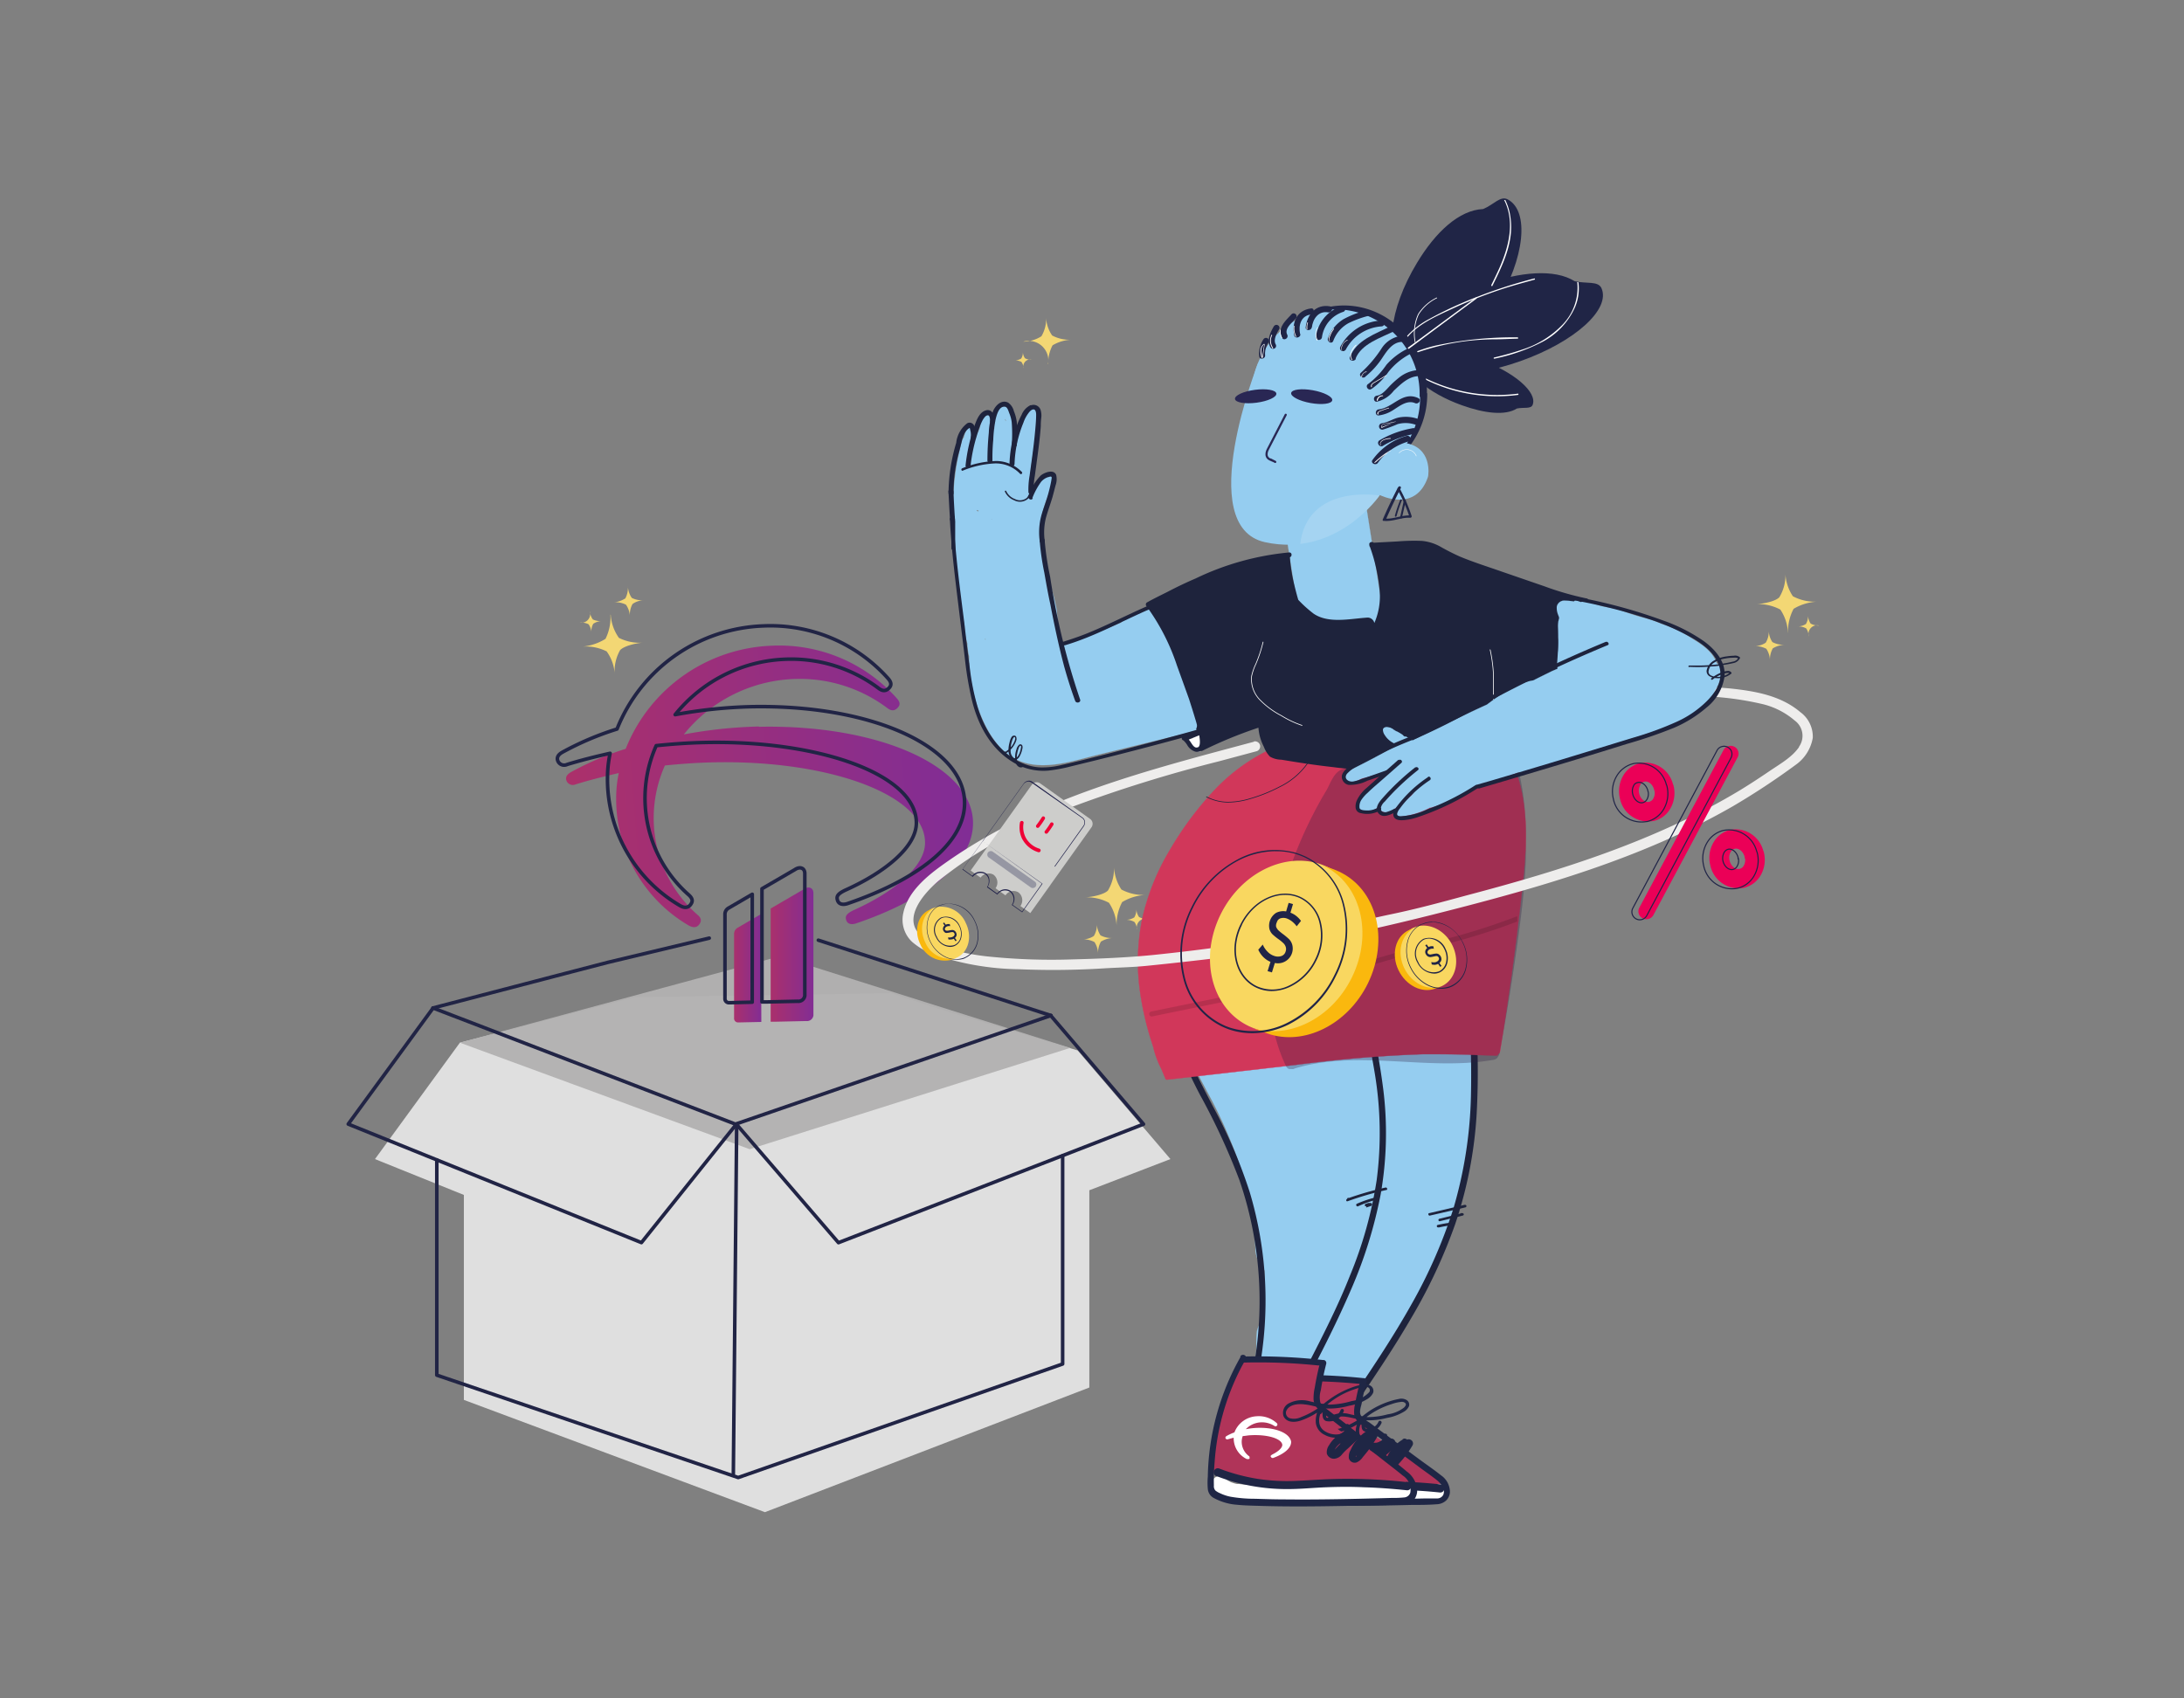<svg id="club_de_vantagens_" data-name="club de vantagens " xmlns="http://www.w3.org/2000/svg" xmlns:xlink="http://www.w3.org/1999/xlink" width="504" height="392" viewBox="0 0 504 392">
  <rect x="0" y="0" width="504" height="392" fill="#808080" stroke="none"/>
  <defs>
    <linearGradient id="linear-gradient" x1="0.996" y1="0.474" x2="0.001" y2="0.528" gradientUnits="objectBoundingBox">
      <stop offset="0" stop-color="#802d96"/>
      <stop offset="1" stop-color="#ac306a"/>
    </linearGradient>
    <linearGradient id="linear-gradient-2" x1="1.055" y1="0.496" x2="-0.058" y2="0.51" xlink:href="#linear-gradient"/>
    <linearGradient id="linear-gradient-3" x1="1.067" y1="0.497" x2="-0.069" y2="0.508" xlink:href="#linear-gradient"/>
    <clipPath id="clip-path">
      <rect id="Retângulo_8462" data-name="Retângulo 8462" width="75.824" height="59.206" transform="translate(0 75.823) rotate(-89.77)" fill="none"/>
    </clipPath>
    <clipPath id="clip-path-2">
      <rect id="Retângulo_8463" data-name="Retângulo 8463" width="86.954" height="24.878" fill="none"/>
    </clipPath>
    <clipPath id="clip-path-3">
      <path id="Caminho_11699" data-name="Caminho 11699" d="M209.182,59.81s-15.036,37.8,1.582,41.412,26.5-10.878,26.5-10.878,8.274,4.2,11.088-4.2c.126-.378,1.106-7-5.6-7.882,0,0-4.4-.518-5.684,1.778l2.226-14.9Z" transform="translate(-202.945 -59.81)" fill="none"/>
    </clipPath>
  </defs>
  <rect id="Retângulo_4" data-name="Retângulo 4" width="504" height="392" fill="none"/>
  <path id="Caminho_3673" data-name="Caminho 3673" d="M186.154,156.572a11.2,11.2,0,0,1,1.288-5.488,11.676,11.676,0,0,1,5.432-1.652,10.822,10.822,0,0,1-5.6-1.246,10.22,10.22,0,0,1-1.708-5.376,9.954,9.954,0,0,1-1.4,5.6c-.84.882-3.5,1.512-5.376,1.582a10.822,10.822,0,0,1,5.6,1.246,10.4,10.4,0,0,1,1.764,5.348Z" transform="translate(71.516 57.124)" fill="#f3d774"/>
  <path id="Caminho_3674" data-name="Caminho 3674" d="M188.166,154.664a2.016,2.016,0,0,1,1.4-2.492h0a2.212,2.212,0,0,1,1.05,0,3.962,3.962,0,0,1-2-.448,3.542,3.542,0,0,1-.616-1.9,3.528,3.528,0,0,1-.476,1.988,3.612,3.612,0,0,1-1.932.56,3.962,3.962,0,0,1,1.974.5,3.556,3.556,0,0,1,.6,1.792Z" transform="translate(74.236 59.928)" fill="#f3d774"/>
  <path id="Caminho_3675" data-name="Caminho 3675" d="M182.036,159.216a5.278,5.278,0,0,1,.658-2.8,5.768,5.768,0,0,1,2.7-.84,5.4,5.4,0,0,1-2.8-.616,5.152,5.152,0,0,1-.84-2.66,4.914,4.914,0,0,1-.686,2.8,4.592,4.592,0,0,1-2.66.784,5.6,5.6,0,0,1,2.8.63,5.152,5.152,0,0,1,.826,2.7Z" transform="translate(71.364 60.92)" fill="#f3d774"/>
  <path id="Caminho_3673-2" data-name="Caminho 3673-2" d="M296.838,108.222a11.045,11.045,0,0,1,1.288-5.488,11.83,11.83,0,0,1,5.432-1.652,10.822,10.822,0,0,1-5.6-1.246,10.109,10.109,0,0,1-1.722-5.376,9.8,9.8,0,0,1-1.4,5.6c-.826.9-3.486,1.512-5.376,1.6a10.822,10.822,0,0,1,5.6,1.246,10.248,10.248,0,0,1,1.75,5.334Z" transform="translate(115.784 37.784)" fill="#f3d774"/>
  <path id="Caminho_3674-2" data-name="Caminho 3674-2" d="M298.89,106.322a2.044,2.044,0,0,1,1.4-2.52h0a2.1,2.1,0,0,1,1.022,0,3.948,3.948,0,0,1-1.988-.448,3.528,3.528,0,0,1-.6-1.9,3.654,3.654,0,0,1-.49,1.988,3.612,3.612,0,0,1-1.932.56,3.836,3.836,0,0,1,2,.462,3.7,3.7,0,0,1,.588,1.862Z" transform="translate(118.52 40.58)" fill="#f3d774"/>
  <path id="Caminho_3675-2" data-name="Caminho 3675-2" d="M292.79,110.862a5.278,5.278,0,0,1,.658-2.8,5.992,5.992,0,0,1,2.7-.84,5.264,5.264,0,0,1-2.8-.616,5.1,5.1,0,0,1-.84-2.646,4.817,4.817,0,0,1-.7,2.8,4.7,4.7,0,0,1-2.66.784,5.6,5.6,0,0,1,2.8.616,5,5,0,0,1,.84,2.7Z" transform="translate(115.66 41.584)" fill="#f3d774"/>
  <path id="Caminho_3673-2-3" data-name="Caminho 3673-2-3" d="M174.442,63.076a8.638,8.638,0,0,1,.994-4.3,9.268,9.268,0,0,1,4.284-1.288,8.5,8.5,0,0,1-4.382-.98,7.924,7.924,0,0,1-1.4-4.2,7.742,7.742,0,0,1-1.078,4.382,7.994,7.994,0,0,1-4.2,1.246,4.536,4.536,0,0,1,5.6,3.01,4.116,4.116,0,0,1,.1,2.142Z" transform="translate(67.464 20.924)" fill="#f3d774"/>
  <path id="Caminho_3674-3-2" data-name="Caminho 3674-3-2" d="M169.322,61.812a1.582,1.582,0,0,1,1.064-1.974h0a1.918,1.918,0,0,1,.8,0,2.982,2.982,0,0,1-1.554-.35,2.8,2.8,0,0,1-.49-1.5,2.59,2.59,0,0,1-.378,1.568,2.87,2.87,0,0,1-1.512.434,3.038,3.038,0,0,1,1.568.35A2.884,2.884,0,0,1,169.322,61.812Z" transform="translate(66.9 23.196)" fill="#f3d774"/>
  <path id="Caminho_3673-3" data-name="Caminho 3673-3" d="M102.468,101.32a11.2,11.2,0,0,1-1.134,5.6A12.082,12.082,0,0,1,96,108.712a10.766,10.766,0,0,1,5.6,1.106,9.968,9.968,0,0,1,1.862,5.32,9.8,9.8,0,0,1,1.232-5.6c.812-.91,3.43-1.61,5.334-1.736a10.766,10.766,0,0,1-5.6-1.106,10.3,10.3,0,0,1-1.89-5.292Z" transform="translate(38.4 40.528)" fill="#f3d774"/>
  <path id="Caminho_3674-3-3" data-name="Caminho 3674-3-3" d="M97.862,100.77a2.016,2.016,0,0,1-1.26,2.548h0a2.31,2.31,0,0,1-1.022.07,3.864,3.864,0,0,1,2.016.392,3.556,3.556,0,0,1,.644,1.89,3.57,3.57,0,0,1,.434-2,3.472,3.472,0,0,1,1.918-.616,4.2,4.2,0,0,1-2.016-.392A3.878,3.878,0,0,1,97.862,100.77Z" transform="translate(38.232 40.308)" fill="#f3d774"/>
  <path id="Caminho_3675-3" data-name="Caminho 3675-3" d="M104.428,96.65a5.278,5.278,0,0,1-.588,2.8,5.81,5.81,0,0,1-2.66.91,5.25,5.25,0,0,1,2.8.546,5.082,5.082,0,0,1,.91,2.632,5,5,0,0,1,.616-2.8,4.746,4.746,0,0,1,2.618-.854,5.376,5.376,0,0,1-2.8-.546,5.138,5.138,0,0,1-.9-2.688Z" transform="translate(40.472 38.66)" fill="#f3d774"/>
  <path id="Caminho_55" data-name="Caminho 55" d="M121.828,164.664h0l-10,2.6L81.41,175.15l-19.6,26.88L82.32,210.3V257.61L151.8,283.524l74.858-28.77V209.226l18.718-7.2-21.406-25.074-32.088-9.632-10.962-3.584h-.112" transform="translate(24.724 65.496)" fill="#dfdfdf"/>
  <g id="Grupo_2" data-name="Grupo 2" transform="translate(106.134 220.71)" opacity="0.96">
    <path id="Caminho_56" data-name="Caminho 56" d="M75.81,177.6l73.836-19.95L216.664,178.8l-73.99,23.38Z" transform="translate(-75.81 -157.65)" fill="#b2b1b1"/>
  </g>
  <g id="Grupo_10885" data-name="Grupo 10885" transform="translate(80.36 216.524)">
    <path id="Caminho_9789" data-name="Caminho 9789" d="M140.714,154.66l-23.408,5.6-10,2.6L77,170.774l-19.6,26.81,67.662,27.356,21.91-27.342,23.562,27.356L240.926,197.6l-21.42-25.074" transform="translate(-57.4 -154.66)" fill="none" stroke="#212445" stroke-linecap="round" stroke-linejoin="round" stroke-width="0.82"/>
    <path id="Caminho_9789-2" data-name="Caminho 9789-2" d="M188.58,172.388,134.89,155" transform="translate(-26.404 -154.524)" fill="none" stroke="#212445" stroke-linecap="round" stroke-linejoin="round" stroke-width="0.82"/>
    <path id="Caminho_9790" data-name="Caminho 9790" d="M71.36,166.17l69.818,26.824,72.8-25.074" transform="translate(-51.816 -150.056)" fill="none" stroke="#212445" stroke-linecap="round" stroke-linejoin="round" stroke-width="0.82"/>
    <path id="Caminho_9791" data-name="Caminho 9791" d="M72,191.5v49.686l69.552,23.632,74.872-26.208V190.52" transform="translate(-51.56 -140.316)" fill="none" stroke="#212445" stroke-linecap="round" stroke-linejoin="round" stroke-width="0.82"/>
    <line id="Linha_163" data-name="Linha 163" y1="80.808" x2="0.77" transform="translate(88.872 42.896)" fill="none" stroke="#212445" stroke-linecap="round" stroke-linejoin="round" stroke-width="0.82"/>
  </g>
  <path id="Caminho_11693" data-name="Caminho 11693" d="M137.831,125.108a107.715,107.715,0,0,0-17.346,1.834,34.216,34.216,0,0,1,26.04-12.81,33.6,33.6,0,0,1,20.818,6.65c.938.742,1.666.8,2.408.084s.658-1.4-.14-2.282a36.3,36.3,0,0,0-28.742-12.124,37.8,37.8,0,0,0-33.8,23.8,69.846,69.846,0,0,0-12.6,5.362c-1.022.574-1.4,1.274-1.022,2.1a1.582,1.582,0,0,0,2.114.728c3.206-.98,6.482-1.82,9.912-2.59a27.383,27.383,0,0,0-.6,5.446A33.81,33.81,0,0,0,121.549,171c1.022.6,1.89.588,2.478-.182s.518-1.484-.364-2.226a29.722,29.722,0,0,1-7.546-34.482c3.43-.35,7.14-.644,11.2-.728,26.516-.574,48.86,7.434,48.832,18.564,0,5.6-7.392,11.424-16.142,15.4-2.114.952-2.338,1.582-2.044,2.478s1.232,1.092,2.324.714c15.316-5.194,26.908-13.44,26.936-23.114,0-13.16-21.784-22.848-49.462-22.246" transform="translate(37.323 42.57)" fill="url(#linear-gradient)"/>
  <path id="Caminho_11694" data-name="Caminho 11694" d="M134.73,146.686l-7.7,4.48V177.29h1.218l7-.154a1.484,1.484,0,0,0,1.652-1.288,1.4,1.4,0,0,0,0-.238v-28c0-1.148-.952-1.68-2.156-.98" transform="translate(50.812 58.526)" fill="url(#linear-gradient-2)"/>
  <path id="Caminho_11695" data-name="Caminho 11695" d="M127.245,150.69l-5.4,3.15a1.624,1.624,0,0,0-.84,1.484v19.39a.924.924,0,0,0,.826.994h.224l5.236-.112Z" transform="translate(48.399 60.276)" fill="url(#linear-gradient-3)"/>
  <path id="Caminho_11696" data-name="Caminho 11696" d="M136.4,121.848a110.977,110.977,0,0,0-17.346,1.834,34.216,34.216,0,0,1,26.04-12.81,33.6,33.6,0,0,1,20.818,6.65c.938.742,1.666.8,2.408.1s.658-1.4-.14-2.3A36.4,36.4,0,0,0,139.439,103.2a37.8,37.8,0,0,0-33.8,23.8,68.389,68.389,0,0,0-12.6,5.348c-1.022.574-1.4,1.274-1.022,2.1a1.582,1.582,0,0,0,2.114.728c3.206-.98,6.482-1.806,9.912-2.576a27.355,27.355,0,0,0-.6,5.432,33.81,33.81,0,0,0,16.674,29.694c1.022.616,1.89.588,2.478-.182s.518-1.4-.364-2.226a29.722,29.722,0,0,1-7.546-34.482c3.43-.35,7.14-.644,11.2-.728,26.516-.574,48.86,7.434,48.832,18.564,0,5.6-7.392,11.438-16.142,15.4-2.114.952-2.338,1.582-2.044,2.478s1.232,1.092,2.324.728c15.4-5.264,26.992-13.51,26.992-23.184,0-13.16-21.784-22.848-49.462-22.246" transform="translate(36.751 41.266)" fill="none" stroke="#212445" stroke-linecap="round" stroke-linejoin="round" stroke-width="0.82"/>
  <path id="Caminho_11697" data-name="Caminho 11697" d="M133.3,143.418l-7.7,4.48v26.124h1.232l7-.154a1.484,1.484,0,0,0,1.652-1.288,1.4,1.4,0,0,0,0-.238V144.37c0-1.148-.952-1.68-2.156-.98" transform="translate(50.24 57.23)" fill="none" stroke="#212445" stroke-linecap="round" stroke-linejoin="round" stroke-width="0.82"/>
  <path id="Caminho_11698" data-name="Caminho 11698" d="M125.8,147.43l-5.4,3.15a1.638,1.638,0,0,0-.9,1.5v19.39a.924.924,0,0,0,.84.994h.21l5.236-.126Z" transform="translate(47.799 58.972)" fill="none" stroke="#212445" stroke-linecap="round" stroke-linejoin="round" stroke-width="0.82"/>
  <path id="Caminho_58" data-name="Caminho 58" d="M232.557,71.9c5.068,2.688,14.462-3.864,21-14.616s7.658-21.658,2.6-24.346c-1.708-.91-3.178,1.2-5.684,2.226-5.516.238-10.962,5.278-15.26,12.432-6.524,10.766-7.672,21.658-2.618,24.332" transform="translate(91.781 13.085)" fill="#202546"/>
  <path id="Caminho_59" data-name="Caminho 59" d="M231.356,64.585c2.31,4.886,14.434,5.236,27.062.77s21-12.04,18.732-16.912c-.8-1.652-3.472-.924-6.16-1.554-4.676-2.912-12.6-2.184-20.9.77-12.684,4.452-21,12.04-18.732,16.9" transform="translate(92.394 18.015)" fill="#202546"/>
  <path id="Caminho_60" data-name="Caminho 60" d="M232.44,60c1.162-2.912,8.4-2.954,16.254-.1s13.244,7.518,12.1,10.43c-.392.994-2.044.518-3.626.84-2.674,1.694-7.448,1.134-12.684-.742-7.84-2.8-13.244-7.532-12.1-10.43" transform="translate(92.892 23.116)" fill="#202546"/>
  <path id="Caminho_61" data-name="Caminho 61" d="M232.067,59.466c2.632-3.108,6.552-4.8,10.164-6.482a106.82,106.82,0,0,1,12.1-4.76c2.352-.756,4.76-1.4,7.126-2.058a.182.182,0,0,0-.07-.266h0A111.33,111.33,0,0,0,248.7,49.946a89.462,89.462,0,0,0-11.662,5.348,18.7,18.7,0,0,0-5.166,4c-.126.154.1.35.224.21Z" transform="translate(92.733 18.36)" fill="#fff"/>
  <path id="Caminho_62" data-name="Caminho 62" d="M265.517,46.676a12.278,12.278,0,0,1-3.346,9.576,22.19,22.19,0,0,1-9.52,5.88,65.451,65.451,0,0,1-6.342,1.778.168.168,0,0,0-.1.182h0a.168.168,0,0,0,.182.084,42.5,42.5,0,0,0,11.2-3.948,16.8,16.8,0,0,0,7.322-7.77,10.99,10.99,0,0,0,.868-5.8c0-.2-.322-.2-.308,0Z" transform="translate(98.483 18.606)" fill="#fff"/>
  <path id="Caminho_63" data-name="Caminho 63" d="M234.223,62.248a37.268,37.268,0,0,0,22.4,4.116c.2,0,.2-.336,0-.294a37.548,37.548,0,0,1-22.3-4.06.14.14,0,0,0-.182,0h0a.126.126,0,0,0,0,.168Z" transform="translate(93.643 24.79)" fill="#fff"/>
  <path id="Caminho_64" data-name="Caminho 64" d="M233.071,59.416a54.852,54.852,0,0,1,18.62-3.346c1.806,0,3.612-.112,5.418-.154a.154.154,0,0,0,.1-.2h0l-.1-.1a85.721,85.721,0,0,0-19.082,1.932,37.966,37.966,0,0,0-5.1,1.652c-.182,0-.1.378,0,.308Z" transform="translate(93.129 22.246)" fill="#fff"/>
  <path id="Caminho_65" data-name="Caminho 65" d="M228.772,118.5l-5.208,1.134c-3.78.784-7.378-2.086-8.036-6.356L211.2,85.771c-.686-4.284,1.82-8.4,5.6-9.17l5.25-1.064c3.766-.784,7.364,2.072,8.036,6.37l4.34,27.482c.658,4.3-1.848,8.4-5.6,9.184" transform="translate(84.436 30.163)" fill="#95cdf0" stroke="#95cdf0" stroke-width="0.04"/>
  <path id="Caminho_66" data-name="Caminho 66" d="M259.6,151.088a421.515,421.515,0,0,1-68.18-.308,1.96,1.96,0,0,1,0,.7c-.35,1.736-.56,3.5-.77,5.264,4.34,18.536,17.892,34.636,23.45,53.2a76.159,76.159,0,0,1,3.052,19.1,12.376,12.376,0,0,0,2.128,3.108,89.671,89.671,0,0,1-1.4,14.224,1.988,1.988,0,0,1-.5,1.05,41.272,41.272,0,0,1-1.036,10.066,1.988,1.988,0,0,1-1.4,1.484,7.281,7.281,0,0,0,.21,1.554c1.148,4.312,6.062,6.524,10.4,8.134,1.6.616,3.654,1.176,5,.1a5.026,5.026,0,0,0,1.4-2.506c3.57-11,11.648-20.118,17.318-30.3,7.14-12.782,10.444-27.244,11.536-41.664s0-28.91-1.148-43.316" transform="translate(76.26 60.312)" fill="#95cdf0" stroke="#95cdf0" stroke-width="0.03"/>
  <path id="Caminho_67" data-name="Caminho 67" d="M264.122,152.088a3.528,3.528,0,0,0-3.5-3.444h-.448a424.766,424.766,0,0,1-67.788-.364,3.556,3.556,0,0,0-3.528,3.444c0,1.764-.616,3.528-.728,5.292a17.207,17.207,0,0,0,1.2,5.866,98.444,98.444,0,0,0,3.906,10.066c2.968,6.636,6.566,12.978,9.94,19.418a109.672,109.672,0,0,1,8.4,19.39,68.419,68.419,0,0,1,2.408,11.368c.238,1.9.378,3.822.49,5.726a6.342,6.342,0,0,0,.8,3.108v.112l.112.294a3.038,3.038,0,0,0,1.19,1.554v1.47c0,1.134-.112,2.268-.21,3.388-.2,2.31-.6,4.662-.868,7-.1.84-.518,1.232-.7,2.268a24.708,24.708,0,0,0-.112,3.374,26.191,26.191,0,0,1-.294,3.626,6.4,6.4,0,0,1-.21,1.26c-.084.406-.112.476-.168.714l-.112.322a3.122,3.122,0,0,0-1.582,2.8,13.006,13.006,0,0,0,7.322,10.458c3.584,1.988,9.044,4.676,13.09,2.632,2.408-1.246,3.038-3.766,3.864-6.062a48.005,48.005,0,0,1,3.178-6.762c2.282-4.2,4.956-8.148,7.6-12.11a102.426,102.426,0,0,0,13.3-27.16,124.072,124.072,0,0,0,4.83-30.8,317.137,317.137,0,0,0-1.386-38.248Zm-8.008,58.562a87.515,87.515,0,0,1-9.226,25.2c-4.284,7.546-9.8,14.392-13.748,22.064a59.957,59.957,0,0,0-3.178,7.28c-.14.406-.28.812-.406,1.2a2.8,2.8,0,0,1-.266.616,8.8,8.8,0,0,1-2.282-.784c-2.436-.91-6.188-2.338-7.266-5a8.876,8.876,0,0,0,1.4-3.906,49,49,0,0,0,.7-7.952,15.75,15.75,0,0,0,.924-4.55c.322-2.268.588-4.536.756-6.8.252-3.5.644-7-1.946-9.142h0a80.262,80.262,0,0,0-3.92-21.35,132.038,132.038,0,0,0-8.4-18.662c-3.164-5.964-6.454-11.844-9.268-17.948a83.413,83.413,0,0,1-3.682-9.338,17.389,17.389,0,0,1-1.162-4.662,9.3,9.3,0,0,1,.154-1.652,429.893,429.893,0,0,0,62.118.322c1.4,18.368,2.45,36.946-1.4,55.006Z" transform="translate(75.252 59.312)" fill="#95cdf0" stroke="#95cdf0" stroke-width="0.03"/>
  <path id="Caminho_68" data-name="Caminho 68" d="M188.94,151.472a106.165,106.165,0,0,0,4.116,21,120.738,120.738,0,0,0,8.316,19.95,152.221,152.221,0,0,1,9.1,19.712,85.848,85.848,0,0,1,3.57,41.216c-.126.868-.294,1.736-.448,2.59s1.162,1.246,1.316.378a87.43,87.43,0,0,0-2.086-41.482A116,116,0,0,0,204.312,195c-1.694-3.276-3.416-6.552-4.956-9.912a104.172,104.172,0,0,1-8.694-30.912c-.112-.9-.21-1.778-.308-2.674a.7.7,0,1,0-1.4,0" transform="translate(75.576 60.32)" fill="#1e233c"/>
  <path id="Caminho_69" data-name="Caminho 69" d="M221.208,142.939c-.63,8.26,2.338,16.24,4.648,24.038a184.9,184.9,0,0,1,5.6,23.968,84.224,84.224,0,0,1,.434,24.528,94.933,94.933,0,0,1-6.188,22.134c-2.8,7.1-6.342,14-9.8,20.734l-1.288,2.464c-.42.826.826,1.554,1.26.728,3.556-6.776,7-13.58,10.038-20.622a104.227,104.227,0,0,0,6.888-22.092,81.676,81.676,0,0,0,.588-24.36,156.36,156.36,0,0,0-5.1-24.29c-1.12-3.99-2.366-7.9-3.486-11.858a50.5,50.5,0,0,1-2.212-12.32c0-1.008,0-2.044.1-3.108s-1.4-.924-1.4,0" transform="translate(85.812 56.855)" fill="#1e233c"/>
  <path id="Caminho_70" data-name="Caminho 70" d="M249.341,143.346c-2.058,8.61-.658,17.5.126,26.208a208.334,208.334,0,0,1,1.064,26.432,99.721,99.721,0,0,1-4.046,25.83,116.02,116.02,0,0,1-9.8,22.316c-3.878,6.9-8.26,13.524-12.684,20.076l-1.6,2.436c-.518.77.756,1.554,1.274.728,4.466-6.566,8.932-13.16,12.922-20.02a123.059,123.059,0,0,0,10.29-21.91,97.09,97.09,0,0,0,4.97-25.55,179.192,179.192,0,0,0-.532-26.432c-.364-4.354-.84-8.68-1.2-13.006a60.732,60.732,0,0,1,0-13.342c.168-1.12.364-2.226.644-3.332a.728.728,0,0,0-.462-.91.756.756,0,0,0-.938.448h0" transform="translate(88.913 57.133)" fill="#1e233c"/>
  <path id="Caminho_71" data-name="Caminho 71" d="M214.915,228.573c-4.06,5.138-5.152,12.236-6.1,18.956a1.568,1.568,0,0,0,.112,1.008,1.218,1.218,0,0,0,.616.364c8.05,2.38,16.59.854,24.934,1.05a59.823,59.823,0,0,1,12.418,1.554,16.477,16.477,0,0,0-4.956-3.934l-4.886-2.94a22.638,22.638,0,0,1-7.322-5.95,9.492,9.492,0,0,1-1.05-9.562,69.158,69.158,0,0,0-13.594-1.106" transform="translate(83.509 91.201)" fill="#b03459"/>
  <path id="Caminho_72" data-name="Caminho 72" d="M213.752,228.11a27.146,27.146,0,0,0-4.564,9.968c-.462,1.764-.812,3.542-1.12,5.334-.154.9-.28,1.792-.406,2.688a6.664,6.664,0,0,0-.084,3.556c.546,1.274,1.862,1.554,3.178,1.918a20.341,20.341,0,0,0,3.164.6,50.568,50.568,0,0,0,6.51.5c4.2,0,8.4-.294,12.6-.308a60.552,60.552,0,0,1,7.126.336l.938.126h.588l1.582.252c1.246.21,2.464.462,3.682.756a1.974,1.974,0,0,0,2.044-.686,1.834,1.834,0,0,0,.182-2.114,17.766,17.766,0,0,0-5.124-4.284l-5.95-3.584c-.868-.518-1.708-1.05-2.534-1.554l-.714-.5h0l-.266-.182c-.406-.35-.8-.686-1.176-1.05a10.038,10.038,0,0,1-1.008-1.036l-.252-.308c-.21-.238.252.364,0,0l-.434-.63q-.336-.546-.63-1.134c-.294-.588-.21-.448-.1-.168s0-.168,0-.182c-.084-.238-.168-.462-.238-.7a8.4,8.4,0,0,1-.364-1.554v.07a2.4,2.4,0,0,0,0-.448v-.728a1.58,1.58,0,0,1,0-.364v-.434l.1-.42a5.592,5.592,0,0,1,.224-.686s.2-.448,0-.168l.154-.294a1.9,1.9,0,0,0-.672-2.6h0a2.506,2.506,0,0,0-.448-.182,70.122,70.122,0,0,0-14.112-1.176,1.918,1.918,0,0,0-.658,3.78h.658c2.24,0,4.48,0,6.72.21a26.41,26.41,0,0,1,3.318.35h.476l.756.1,1.778.322c-.406-.938-.784-1.89-1.162-2.8a11.284,11.284,0,0,0,1.736,12.418,21.489,21.489,0,0,0,5.1,4.312c1.932,1.246,3.934,2.38,5.894,3.556,1.05.644,2.128,1.26,3.178,1.946l.392.294c.084,0,.462.336.112,0l.686.574.63.6.224.238.2.238,2.212-2.8a64.751,64.751,0,0,0-12.6-1.666c-4.06-.126-8.092.168-12.138.266-1.988,0-4,0-6.006-.112l-1.4-.126H214.55c-.98-.154-1.96-.336-2.926-.588l-.714-.182-.35-.112c-.112,0-.224-.14.126,0a1.47,1.47,0,0,1,.49.644h0v-.084c.126-.9.252-1.806.392-2.7.294-1.75.574-3.486.98-5.194a37.253,37.253,0,0,1,1.722-5.488l.126-.28c.1-.224-.14.28,0,0l.336-.7a10.026,10.026,0,0,1,.63-1.218,18.3,18.3,0,0,1,1.582-2.408,1.876,1.876,0,0,0-.63-2.576h0a2.044,2.044,0,0,0-2.674.658" transform="translate(82.95 90.684)" fill="#b03459"/>
  <path id="Caminho_73" data-name="Caminho 73" d="M207.847,246.856a10.542,10.542,0,0,0,6.9,2.324q4.2.252,8.288.308c5.5.1,10.99,0,16.492-.224,3.164-.112,6.244-.252,9.366-.392a1.918,1.918,0,1,0,.322-3.822,1.232,1.232,0,0,0-.322,0h0c-10.738.476-21.5.952-32.2.42l-2.128-.126h-1.26c.476.14,0,0-.084,0a6.439,6.439,0,0,1-1.694-.448c.378.21.14,0,0,0s-.35-.182-.518-.28l-.238-.182c.182.168.21.168,0,0l-.224-.2a1.96,1.96,0,0,0-2.8,0h0a1.9,1.9,0,0,0,0,2.688" transform="translate(82.877 97.46)" fill="#fff"/>
  <path id="Caminho_74" data-name="Caminho 74" d="M214,226.819a47.6,47.6,0,0,0-6.818,19.348,45.065,45.065,0,0,0-.378,5.138,8.133,8.133,0,0,0,.126,2.6,2.9,2.9,0,0,0,1.722,1.554,13.707,13.707,0,0,0,5,1.2c1.876.168,3.752.182,5.6.224,7.924.2,15.862.084,23.8-.112,1.918,0,3.864,0,5.782-.154a3.374,3.374,0,0,0,2.128-.812,2.926,2.926,0,0,0,.938-1.988,4.69,4.69,0,0,0-2.058-3.878c-1.5-1.2-3.066-2.268-4.606-3.4l-9.506-7-2.394-1.778a8.191,8.191,0,0,1-1.918-1.554c-.462-.616-.2-1.638,0-2.38s.364-1.89.574-2.8.42-1.764.672-2.632a.714.714,0,0,0-.49-.882h-.2a136.908,136.908,0,0,0-17.108-.714.714.714,0,0,0-.728.7h0a.714.714,0,0,0,.714.714h0a139.641,139.641,0,0,1,17.108.714l-.7-.9a51.287,51.287,0,0,0-1.2,5.222,7.755,7.755,0,0,0-.252,2.66,3,3,0,0,0,1.106,1.848c1.4,1.176,2.968,2.212,4.438,3.29l4.564,3.36,4.55,3.374c1.4,1.078,2.968,2.114,4.382,3.248.994.8,2.086,2.1,1.5,3.444a1.6,1.6,0,0,1-1.5.8H246.2c-7.644.182-15.3.35-22.946.252-1.918,0-3.822,0-5.712-.112a38.977,38.977,0,0,1-5.11-.322,10.948,10.948,0,0,1-2.394-.616c-.532-.21-1.582-.532-1.68-1.162a9.8,9.8,0,0,1,0-2.394,17.1,17.1,0,0,1,.14-2.534,46.465,46.465,0,0,1,5.6-18.844c.392-.7.784-1.4,1.218-2.058s-.77-1.554-1.274-.714" transform="translate(82.701 90.575)" fill="#1f2645"/>
  <path id="Caminho_75" data-name="Caminho 75" d="M208.415,244.553a44.086,44.086,0,0,0,15.4,2.618c2.8,0,5.5-.238,8.232-.35s5.348-.1,8.05,0c3.066.1,6.132.294,9.184.616a.938.938,0,0,0,.98-.924h0a.98.98,0,0,0-.966-.966,123.662,123.662,0,0,0-16.1-.644c-5.292.14-10.542.756-15.848,0a43.4,43.4,0,0,1-8.4-2.226.994.994,0,0,0-1.26.574.966.966,0,0,0,.56,1.232h0a.336.336,0,0,0,.168,0" transform="translate(83.051 97.047)" fill="#1f2645"/>
  <path id="Caminho_76" data-name="Caminho 76" d="M232.6,237.241a8.989,8.989,0,0,0-3.766,3.976,2.632,2.632,0,0,0-.434,1.764,1.4,1.4,0,0,0,1.708.994,3.01,3.01,0,0,0,1.4-1.064c.35-.364.672-.756,1.008-1.162a23.975,23.975,0,0,0,2.072-2.968.938.938,0,0,0-.308-1.288h0a1.008,1.008,0,0,0-1.4.308h0a21.653,21.653,0,0,1-1.4,2.142l-.182.252-.1.126c-.14.182-.308.364-.448.532s-.532.63-.84.952l-.392.378c0-.07.336-.07.35-.07a.546.546,0,0,1,.378.322h0v-.154l.126-.238a8.748,8.748,0,0,1,.6-.98l.126-.21.1-.126h0l.378-.448a11.706,11.706,0,0,1,.868-.8h0l.266-.168a4.2,4.2,0,0,1,.532-.322.952.952,0,0,0,.364-1.3h0a1.008,1.008,0,0,0-1.4-.378h0" transform="translate(91.355 94.867)" fill="#1f2645"/>
  <path id="Caminho_77" data-name="Caminho 77" d="M226.765,236.364c0-.686.742-1.162,1.246-1.554a15.078,15.078,0,0,1,1.764-1.2,18.816,18.816,0,0,1,3.99-1.764,9.243,9.243,0,0,1,2.128-.5,1.2,1.2,0,0,1,.994.238c.392.364,0,.784-.266,1.064a7.826,7.826,0,0,1-3.752,1.554,17.653,17.653,0,0,1-4.76.644,33.508,33.508,0,0,1-4.564-.812,6.2,6.2,0,0,0-3.822.56,2.086,2.086,0,0,0-1.106,2.73v.07h0c.826,1.4,2.646,1.106,3.934.672a19.767,19.767,0,0,0,4.312-2.17l-.518-.532a5.068,5.068,0,0,0-.854,3.22,3.122,3.122,0,0,0,1.96,2.394,5.18,5.18,0,0,0,3.514.406,2.38,2.38,0,0,0,1.75-2.338c0-.49-.84-.49-.784,0a1.666,1.666,0,0,1-1.582,1.694,4.649,4.649,0,0,1-2.8-.56c-1.792-.98-1.4-3-.574-4.466.2-.322-.182-.77-.518-.532a17.584,17.584,0,0,1-4.06,2.058,3.682,3.682,0,0,1-2.352.28,1.078,1.078,0,0,1-.854-1.26h0a2.042,2.042,0,0,1,.1-.266c.728-1.288,2.646-1.4,3.948-1.218s3,.686,4.536.8a16.423,16.423,0,0,0,4.886-.532,11.2,11.2,0,0,0,3.864-1.4,2.8,2.8,0,0,0,1.246-1.316,1.246,1.246,0,0,0-.518-1.4,2.366,2.366,0,0,0-1.82-.266,16.646,16.646,0,0,0-2.184.56,19.179,19.179,0,0,0-4.368,2.058,20.607,20.607,0,0,0-1.89,1.4,2.422,2.422,0,0,0-1.022,1.736.392.392,0,0,0,.462.308h0a.392.392,0,0,0,.308-.308" transform="translate(87.381 92.23)" fill="#1f2645"/>
  <path id="Caminho_78" data-name="Caminho 78" d="M224.522,233.715a7.459,7.459,0,0,0-.084,1.932c0,.588.126,1.232.812,1.4a3.36,3.36,0,0,0,3.808-2,.392.392,0,0,0-.252-.476h0a.378.378,0,0,0-.476.252h0a2.646,2.646,0,0,1-2.1,1.554,2.59,2.59,0,0,1-.658,0,.294.294,0,0,1-.238-.112,1.206,1.206,0,0,1-.084-.322,6.567,6.567,0,0,1,0-1.96.364.364,0,0,0-.126-.518h0a.406.406,0,0,0-.532.14h0a.294.294,0,0,0,0,.154" transform="translate(89.764 93.367)" fill="#1f2645"/>
  <path id="Caminho_79" data-name="Caminho 79" d="M230.99,237.234a6.636,6.636,0,0,0-5.418,3.108,2.254,2.254,0,0,0-.462,1.806,1.68,1.68,0,0,0,1.666,1.078,2.674,2.674,0,0,0,1.75-.952c.406-.448.84-.868,1.274-1.26a15.649,15.649,0,0,1,1.6-1.288,1.861,1.861,0,0,0,.476-.462,1.106,1.106,0,0,0,0-1.022,1.064,1.064,0,0,0-1.4-.364,1.05,1.05,0,0,0-.378.364.994.994,0,0,0,0,.966h0a1.078,1.078,0,0,0,.588.434.952.952,0,0,0,.756-.1.98.98,0,0,0,.364-1.3h0v.938l-.35.336h0l-.49.126h0l-.7-.28h0l-.294-.686h0l.154-.476h0l-.14.1-.252.2-.518.434-1.022.9c-.336.308-.672.644-.994.966l-.392.392c-.126.126.126-.084,0,0h-.1a.518.518,0,0,1,.2.406h0a5.4,5.4,0,0,1,.546-.91c0-.112-.112.126,0,0h0l.2-.224.392-.35.2-.182h0l.112-.084.49-.294.266-.14s.21-.14.252-.126h.182l.294-.084a4.2,4.2,0,0,1,.6-.14h.462a.954.954,0,1,0,.112-1.9h-.112" transform="translate(90.03 94.86)" fill="#1f2645"/>
  <path id="Caminho_80" data-name="Caminho 80" d="M207.547,225.759c-4.3,5.908-5.418,14-6.342,21.77a1.75,1.75,0,0,0,.112,1.162,1.218,1.218,0,0,0,.686.42c8.666,2.7,17.85.952,26.824,1.162a62.61,62.61,0,0,1,13.384,1.82,18.2,18.2,0,0,0-5.362-4.494l-5.278-3.346a25.326,25.326,0,0,1-7.924-6.846,11.438,11.438,0,0,1-1.19-10.976,68.473,68.473,0,0,0-14.644-1.246" transform="translate(80.461 90.067)" fill="#b03459" stroke="#b03459" stroke-width="0.07"/>
  <path id="Caminho_81" data-name="Caminho 81" d="M206.444,225.377a31.977,31.977,0,0,0-4.76,10.976c-.476,1.974-.84,3.962-1.148,5.978-.182,1.12-.336,2.254-.476,3.4a16.8,16.8,0,0,0-.35,3.01,2.8,2.8,0,0,0,.924,2.1,4.676,4.676,0,0,0,1.918.868,29.211,29.211,0,0,0,3.276.756,45.811,45.811,0,0,0,7.182.644c4.578.1,9.156-.308,13.72-.35a63.075,63.075,0,0,1,7.8.35l1.106.14h0l.56.084c.644.1,1.288.2,1.946.322,1.4.252,2.646.532,3.962.854a1.988,1.988,0,0,0,2.044-.672,1.862,1.862,0,0,0,.168-2.128,20.342,20.342,0,0,0-5.6-4.942c-2.17-1.4-4.312-2.716-6.454-4.1-.91-.588-1.82-1.2-2.7-1.848-.434-.294.294.252-.112,0l-.308-.238-.6-.5c-.462-.392-.9-.812-1.316-1.246l-.546-.588-.21-.238-.1-.126a13.669,13.669,0,0,1-.952-1.4,9.462,9.462,0,0,1-.658-1.3h0s-.1-.238-.126-.35-.2-.574-.294-.854a6.214,6.214,0,0,1-.21-.882v-.35a.686.686,0,0,0,0-.238h0a2.338,2.338,0,0,1,0-.882v-.91a4.648,4.648,0,0,1,0-.882h0a1.2,1.2,0,0,1,.14-.574,7.615,7.615,0,0,1,.21-.756,1.485,1.485,0,0,1,.126-.35h0l.126-.252a1.918,1.918,0,0,0-.7-2.618h0a1.945,1.945,0,0,0-.392-.168,73.572,73.572,0,0,0-15.162-1.4,1.918,1.918,0,1,0,0,3.836,69.6,69.6,0,0,1,7.252.21l1.708.168.952.112h.518c1.246.182,2.464.392,3.682.63l-1.162-2.8a13.328,13.328,0,0,0,1.764,13.692c3.178,4.06,7.8,6.566,12.068,9.324,1.19.756,2.394,1.484,3.514,2.31l.2.14a2.184,2.184,0,0,1,.28.224c.266.21.49.42.728.644a5.29,5.29,0,0,1,.686.686l.336.364h0l.2.266,2.212-2.8a63.8,63.8,0,0,0-13.9-1.89c-4.4-.112-8.764.252-13.16.336a65.647,65.647,0,0,1-6.636-.168l-1.582-.168h-.462l-.98-.168c-1.064-.21-2.128-.462-3.164-.77l-.35-.112c-.322-.084,0,0,.084,0a1.246,1.246,0,0,1,.476.63c.112.364,0,.154,0,0a14.691,14.691,0,0,1,.182-1.554,10.594,10.594,0,0,1,.182-1.4l.1-.714v-.462c.294-1.932.588-3.85,1.022-5.754a41.567,41.567,0,0,1,1.806-6.216l.294-.728.112-.2c-.168.434,0,0,0-.112.21-.462.434-.924.672-1.4a25.577,25.577,0,0,1,1.68-2.7,1.89,1.89,0,0,0-.644-2.59h0a2.044,2.044,0,0,0-2.674.672" transform="translate(79.884 89.483)" fill="#b03459"/>
  <path id="Caminho_82" data-name="Caminho 82" d="M200.124,246.509a10.794,10.794,0,0,0,7.238,2.59c2.982.2,5.978.294,8.974.336,5.936.112,11.858,0,17.808-.28q5.04-.21,10.066-.462a1.9,1.9,0,1,0,0-3.808c-11.606.756-23.254.938-34.874.532l-2.38-.14-.854-.1h-.378a3.794,3.794,0,0,1-.994-.238l-.28-.084-.266-.1h0a8.4,8.4,0,0,1-.77-.434c-.1,0-.476-.224,0,0a1.848,1.848,0,0,1-.462-.406,1.932,1.932,0,0,0-2.716,0h0a1.876,1.876,0,0,0,0,2.646" transform="translate(79.876 97.345)" fill="#fff"/>
  <path id="Caminho_83" data-name="Caminho 83" d="M206.64,223.88a58,58,0,0,0-7.532,27.58,16.531,16.531,0,0,0,0,2.884,2.618,2.618,0,0,0,1.4,2.072,13.23,13.23,0,0,0,5.376,1.554c2,.2,4.032.21,6.062.28,8.82.238,17.626,0,26.432-.168l3.29-.084a20.668,20.668,0,0,0,2.94-.126,3.094,3.094,0,0,0,2.128-1.106,3.57,3.57,0,0,0,.686-2.24,5.782,5.782,0,0,0-2.45-4.27c-1.582-1.4-3.374-2.66-5.068-3.976l-10.276-8.022-2.646-2.058c-.63-.5-1.582-1.05-1.9-1.834a5.278,5.278,0,0,1,.1-2.8c.154-1.022.35-2.03.56-3.108s.434-2.016.686-3.01a.714.714,0,0,0-.49-.882h-.2a137.344,137.344,0,0,0-18.424-.812.728.728,0,0,0,0,1.4,135.034,135.034,0,0,1,18.424.784l-.7-.91c-.5,1.946-.924,3.906-1.246,5.88a11.2,11.2,0,0,0-.28,2.8,3.444,3.444,0,0,0,1.162,2.268c.672.644,1.47,1.176,2.212,1.764l2.506,1.946,5.012,3.92,4.928,3.864c1.6,1.26,3.178,2.45,4.76,3.752a3.934,3.934,0,0,1,1.75,3.934,1.6,1.6,0,0,1-1.4,1.12,23.3,23.3,0,0,1-2.8.112c-8.4.238-16.9.434-25.368.336-2.128,0-4.2-.084-6.342-.14a32.633,32.633,0,0,1-5.6-.476,10.109,10.109,0,0,1-2.45-.826,4.2,4.2,0,0,1-1.022-.6,1.484,1.484,0,0,1-.35-1.12,49.9,49.9,0,0,1,.182-5.6,55.734,55.734,0,0,1,5.894-21.238c.392-.77.826-1.554,1.274-2.282a.714.714,0,0,0-.238-.98h0a.742.742,0,0,0-1.008.238h0" transform="translate(79.618 89.342)" fill="#1f2645"/>
  <path id="Caminho_84" data-name="Caminho 84" d="M200.7,243.868a45.22,45.22,0,0,0,16.506,3c2.94,0,5.866-.308,8.806-.42s5.782-.14,8.68,0c3.346.1,6.678.35,10.01.7a.938.938,0,0,0,.966-.938h0a.938.938,0,0,0-.966-.938h0a123.085,123.085,0,0,0-17.444-.714c-2.8.084-5.74.336-8.61.434a45.583,45.583,0,0,1-8.4-.476,44.423,44.423,0,0,1-8.988-2.422.953.953,0,0,0-.518,1.834" transform="translate(80.018 96.822)" fill="#1f2645"/>
  <path id="Caminho_85" data-name="Caminho 85" d="M226.8,235.816a9.94,9.94,0,0,0-4.032,4.55,3.094,3.094,0,0,0-.42,1.96,1.4,1.4,0,0,0,1.778.952,3.276,3.276,0,0,0,1.4-1.176c.392-.462.77-.952,1.148-1.4a28.8,28.8,0,0,0,2.2-3.3.952.952,0,0,0-.392-1.3h0a.994.994,0,0,0-1.4.28h0a25.2,25.2,0,0,1-1.582,2.45c-.266.392-.56.784-.868,1.176l-.1.126h0l-.2.224-.5.574a3.4,3.4,0,0,1-.42.476h0c.252,0,.434,0,.56.2s.126.294,0,.35,0-.126,0-.168.084-.2.112-.308.084-.168.112-.266,0,.126,0,0l.1-.2a8.976,8.976,0,0,1,.63-1.134l.336-.49.084-.112h0v-.084l.126-.14a6.119,6.119,0,0,1,.952-.952l.266-.21h0l.112-.084.574-.35a.952.952,0,0,0,.364-1.3h0a.994.994,0,0,0-1.4-.336" transform="translate(88.93 94.262)" fill="#1f2645"/>
  <path id="Caminho_86" data-name="Caminho 86" d="M220.426,234.67c0-.77.756-1.316,1.3-1.792a20.6,20.6,0,0,1,1.89-1.4,18.8,18.8,0,0,1,4.2-2.044,13.45,13.45,0,0,1,2.2-.6,1.6,1.6,0,0,1,1.134.126.728.728,0,0,1,.294.98h0a.5.5,0,0,1-.1.14,6.762,6.762,0,0,1-4,2.016,19.993,19.993,0,0,1-5.138.826,33.467,33.467,0,0,1-4.984-.882,6.482,6.482,0,0,0-4.2.49,2.478,2.478,0,0,0-1.4,3.108c.784,1.554,2.716,1.4,4.088.924a18.607,18.607,0,0,0,4.76-2.562l-.532-.518a6.216,6.216,0,0,0-.882,3.626,3.542,3.542,0,0,0,2.072,2.8,5.194,5.194,0,0,0,3.822.476,2.618,2.618,0,0,0,1.792-2.632c0-.476-.826-.5-.784,0a1.9,1.9,0,0,1-1.694,2.016,4.732,4.732,0,0,1-3.01-.644c-1.988-1.134-1.6-3.514-.658-5.208.182-.308-.182-.784-.518-.532a18.465,18.465,0,0,1-4.438,2.422,3.724,3.724,0,0,1-2.576.252,1.3,1.3,0,0,1-.84-1.638h0c.63-1.554,2.73-1.75,4.2-1.554,1.694.154,3.318.784,5.012.952a17.065,17.065,0,0,0,5.32-.644,11.383,11.383,0,0,0,4.2-1.554,3.43,3.43,0,0,0,1.316-1.4,1.4,1.4,0,0,0-.588-1.666,2.45,2.45,0,0,0-1.932-.266,16.033,16.033,0,0,0-2.268.63,21.168,21.168,0,0,0-4.634,2.338,22.008,22.008,0,0,0-2.058,1.554,2.8,2.8,0,0,0-1.106,1.96.364.364,0,0,0,.392.336h0a.406.406,0,0,0,.364-.336" transform="translate(84.592 91.278)" fill="#1f2645"/>
  <path id="Caminho_87" data-name="Caminho 87" d="M218.018,231.694a8.78,8.78,0,0,0,0,2.1c0,.658.1,1.4.84,1.638a3.542,3.542,0,0,0,4.074-2.324.378.378,0,0,0-.266-.462h0a.406.406,0,0,0-.49.266h0a2.8,2.8,0,0,1-2.268,1.778,2.449,2.449,0,0,1-.784,0c-.28,0-.266-.364-.28-.6a7.322,7.322,0,0,1,0-2.212.392.392,0,0,0-.28-.462.378.378,0,0,0-.462.252h0" transform="translate(87.182 92.56)" fill="#1f2645"/>
  <path id="Caminho_88" data-name="Caminho 88" d="M224.973,235.77a7,7,0,0,0-5.726,3.458,2.8,2.8,0,0,0-.532,1.988,1.722,1.722,0,0,0,1.722,1.162,2.548,2.548,0,0,0,1.792-1.008,12.025,12.025,0,0,1,1.4-1.4l1.666-1.554a2.982,2.982,0,0,0,.476-.462,1.078,1.078,0,0,0,0-1.12,1.036,1.036,0,0,0-1.4-.35h0a.91.91,0,0,0-.364.364.9.9,0,0,0,0,.952h0a1.008,1.008,0,0,0,1.33.35.952.952,0,0,0,.364-1.3h0v.938l-.35.336h0l-.49.126h0l-.686-.28h0l-.28-.672v.084l.126-.49h0l-.14.126-.294.252-.588.518c-.378.336-.742.672-1.092,1.036s-.714.742-1.064,1.134l-.42.434h-.266c-.224-.112.168.154,0,0,.14.14.084.238.14.392h0a.378.378,0,0,1,0-.21c0,.21,0,0,0-.1l.224-.182.322-.518.1-.126h0l.112-.14q.21-.224.462-.462l.182-.168h.112l.5-.35.6-.308h.14l.322-.112.63-.14h.518a.966.966,0,0,0,.924-1.008h0a.924.924,0,0,0-.924-.9" transform="translate(87.479 94.308)" fill="#1f2645"/>
  <path id="Caminho_89" data-name="Caminho 89" d="M275.039,131.242a28,28,0,0,0-7.924-12.432.56.56,0,0,0-.434-.154h0a.8.8,0,0,0-.364,0,.728.728,0,0,0-.35.2,1.064,1.064,0,0,0-.294.518v.182h0a.461.461,0,0,0,0,.2h0a3.78,3.78,0,0,1-1.162,1.806,15.062,15.062,0,0,1-1.582,1.554,17.415,17.415,0,0,1-3.7,2.31,38.165,38.165,0,0,1-9.52,2.716,82.154,82.154,0,0,1-12.684,1.4h-.154a57.2,57.2,0,0,1-7.742-.49c-2.8-.42-5.5-1.33-8.288-1.974l-.434-.1c-.714-.28-1.4-.56-2.1-.882h0a.588.588,0,0,0-.8-.294h0a43.555,43.555,0,0,0-12.782,9.646,76.593,76.593,0,0,0-9.8,13.314,53.453,53.453,0,0,0-6.342,15.75,49.8,49.8,0,0,0-.42,17.64,69.018,69.018,0,0,0,2.646,11.116l.336,1.078a21.2,21.2,0,0,0,1.834,4.914h0c.294.7.574,1.4.882,2.086h0a.434.434,0,0,0,.476.392h0l29.694-3.416q14.7-1.96,29.4-2.464c3.388,0,6.8,0,10.206.1l2.324.112h.56l3.668.112a.49.49,0,0,0,.546-.434h0a.462.462,0,0,0,.364-.406q2.688-16.31,4.592-32.774C276.9,152.088,278.371,141.266,275.039,131.242Zm.84,15.974v0Zm-6.9-24.7a1.791,1.791,0,0,0-.154-.28h0l.378.462-.182-.1Zm-2.156-2.268a1.247,1.247,0,0,0-.322,0v-.14a.852.852,0,0,0,.07-.168l.364.336h-.14Zm-1.582,1.96v.1l-.252.14.238-.252Z" transform="translate(75.031 47.454)" fill="#d1375a" stroke="#d0395b" stroke-width="0.07"/>
  <path id="Caminho_90" data-name="Caminho 90" d="M245.556,121.029c.616.868,1.218,1.764,1.82,2.632l1.078-1.05c-.518-.28-.672-.98-.9-1.4a2.8,2.8,0,0,0-.546-.882c-.182-.224-.6-.378-.714-.63l.112.392h0l-1.4.168a19.8,19.8,0,0,0,3.318,3.528l.756-1.274a3.934,3.934,0,0,1-1.148-.77,4.27,4.27,0,0,0-1.4-.868,2.408,2.408,0,0,0-2.8,1.064,32.467,32.467,0,0,1-4.634,4.872c-.756.63.35,1.708,1.092,1.078a29.567,29.567,0,0,0,4.326-4.452,7.744,7.744,0,0,1,.812-.98.714.714,0,0,1,.924,0,8.4,8.4,0,0,1,1.064.8,3.528,3.528,0,0,0,1.33.77c.714.224,1.4-.784.756-1.274a19.083,19.083,0,0,1-3.066-3.22.826.826,0,0,0-1.078-.252.77.77,0,0,0-.35.434c-.238.56.2,1.092.644,1.4a1.89,1.89,0,0,1,.63.812,3.794,3.794,0,0,0,1.484,2.086c.63.35,1.582-.364,1.064-1.022s-1.218-1.778-1.834-2.646-1.918,0-1.4.77" transform="translate(95.54 47.671)" fill="#a13480"/>
  <g id="Grupo_6" data-name="Grupo 6" transform="translate(292.717 170.907)" opacity="0.3">
    <g id="Grupo_5" data-name="Grupo 5">
      <g id="Grupo_27164" data-name="Grupo 27164" clip-path="url(#clip-path)">
        <g id="Grupo_4" data-name="Grupo 4" transform="translate(0.093 0.228)">
          <g id="Grupo_3" data-name="Grupo 3">
            <path id="Caminho_91" data-name="Caminho 91" d="M210.69,163.736c-2.254,11.074-2.464,23.058,2.324,33.236a1.778,1.778,0,0,0,.532.742,1.6,1.6,0,0,0,1.582,0c14.658-4.452,30.534.616,45.57-1.946a2.31,2.31,0,0,0,.994-.322,2.646,2.646,0,0,0,.77-1.68q2.31-12.432,4.074-25.1c2.058-14.6,3.542-29.848-.868-43.9a3.612,3.612,0,0,0-.966-1.806,3.178,3.178,0,0,0-1.582-.56c-4-.574-8.036.56-11.942,1.568-4.2,1.092-8.484,2.058-12.782,2.884-2.212.434-4.424.826-6.65,1.19-1.582.28-4.844,0-6.342.966s-2.226,3.29-2.982,4.55c-1.064,1.75-2.058,3.556-3,5.39a96.164,96.164,0,0,0-8.736,24.78" transform="translate(-209.15 -122.239)" fill="#2a1c40"/>
          </g>
        </g>
      </g>
    </g>
  </g>
  <path id="Caminho_92" data-name="Caminho 92" d="M195.975,121.6h0l.714.1h0l.182.406c-.308.322-.35.448-.182.35h.238l.2-.07h0l.658-.252h.126a.1.1,0,0,1-.14,0h-.126v-.1h0v.2a5.6,5.6,0,0,0,.126.7,1.4,1.4,0,0,1,0,.336v.112h0c0,.154.1-.238,0-.112a.42.42,0,0,1,.112-.112h-.14a.336.336,0,0,1-.154-.084h0l-.14-.126c-.084-.1,0,.084,0,0l-.084-.154a.2.2,0,0,1,0-.126h0l-.42.7h-.168l.112.154a3.739,3.739,0,0,0,.588.658.616.616,0,0,0,.854,0,.63.63,0,0,0,.126-.6,5.122,5.122,0,0,0-.42-1.12.6.6,0,0,0-.728-.224.532.532,0,0,0-.322.658,8.4,8.4,0,0,0,.462,1.638.77.77,0,0,0,.28.35.588.588,0,0,0,.812-.168.7.7,0,0,0,0-.476,8.513,8.513,0,0,1-.5-1.638l-1.05.434.084.224h0v.126a2.986,2.986,0,0,1,.154.462l.98-.56-.35-.336v-.1h0l-.126-.2a1.05,1.05,0,0,0-1.148-.546.546.546,0,0,0-.42.672h0a2.156,2.156,0,0,0,1.05,1.274,1.54,1.54,0,0,0,.966.14.994.994,0,0,0,.77-.63,2.129,2.129,0,0,0,0-.938,3.993,3.993,0,0,0-.168-.812.938.938,0,0,0-.644-.784,1.694,1.694,0,0,0-.91.14l-.938.392a1.2,1.2,0,0,0-.518.364.616.616,0,0,0,.1.756.588.588,0,0,0,.7.1h0a.574.574,0,0,0,.224-.756h0a.588.588,0,0,0-.8-.21" transform="translate(78.271 48.404)" fill="#fff"/>
  <path id="Caminho_93" data-name="Caminho 93" d="M198.186,123.7h0c0,.1.084-.1,0,0s.1,0,0,0h-.1l-.126-.112c-.2-.21-.378-.42-.56-.644h0l-.1-.154-.28-.378-1.008.56.868,1.12a1.974,1.974,0,0,0,1.078.854,1.078,1.078,0,0,0,1.33-.63,1.638,1.638,0,0,0-.336-1.4l-.294-.658h0v-.252l-.14-.364a.588.588,0,0,0-1.134.294,12.316,12.316,0,0,0,.588,1.4,1.582,1.582,0,0,0,.168.294h0a.294.294,0,0,1,0,.154h0c0,.1.084,0,0,0h-.168a.126.126,0,0,1-.126-.112l-.21-.224-.434-.546v-.084l-.1-.126-.238-.308a.574.574,0,0,0-.35-.266.616.616,0,0,0-.448,0,.574.574,0,0,0-.224.756h0a9.686,9.686,0,0,0,.728.966,5.109,5.109,0,0,0,.812.84,1.274,1.274,0,0,0,1.246.112,1.106,1.106,0,0,0,.462-.546,1.54,1.54,0,0,0,0-.714.574.574,0,0,0-.7-.406h0a.588.588,0,0,0-.42.7" transform="translate(78.314 48.5)" fill="#fff"/>
  <path id="Caminho_94" data-name="Caminho 94" d="M213.673,140.923a35.122,35.122,0,0,0-.182-4.2,6.914,6.914,0,0,0-.35-2,1.4,1.4,0,0,0-1.12-.938c-1.582-6.5-4.116-12.852-4.116-19.6v-.378a9.415,9.415,0,0,0-.224-1.4c0-.154-.168-.168-.28-.084s0-.126,0-.2h0a.2.2,0,0,0-.238-.126h0a.2.2,0,0,0-.154.168,1.526,1.526,0,0,0-.238.182.434.434,0,0,0-.266,0l-.238.2h-.308l-.448.14a2.912,2.912,0,0,0-1.792-.084,7.182,7.182,0,0,0-3.36,2.128c-1.162.476-2.31,1.008-3.43,1.568h-.14l-.574.308a.49.49,0,0,0-.294.42c-3.332,1.4-6.748,2.8-10.192,4l-3.906.91-.238-1.064c-.49-2.282-.294-4.564-.6-6.86a34.761,34.761,0,0,0-2-7,1.05,1.05,0,0,0-.238-.42,10.905,10.905,0,0,0-.546-1.862c-.126-.728-.21-1.4-.28-2.2a.182.182,0,0,0-.182-.182h0a10.457,10.457,0,0,1-.2-1.75,11.073,11.073,0,0,0-.224-2.8.168.168,0,0,0-.2-.14h0a23.114,23.114,0,0,1,3.136-12.334c.854-1.4-1.3-3.262-2.436-1.862l-3.01,3.626c-.1-5.726,1.148-11.41,2.086-17.094a1.848,1.848,0,0,0,0-.784,1.3,1.3,0,0,0-.616-1.75h0a1.316,1.316,0,0,0-1.75.616,1.19,1.19,0,0,0-.126.434,1.862,1.862,0,0,0-.462.672c-.518,1.3-1.12,2.6-1.582,3.948a3.43,3.43,0,0,0-.336,1.4v.14h-.112a1.4,1.4,0,0,0-.868.252v-.56a8.834,8.834,0,0,0-.2-3.682.644.644,0,0,0-.126-.5c-.126-.154,0-.434,0-.672-.168-1.148-.434-3.108-2.086-2.8a1.708,1.708,0,0,0-1.3,1.12c-.28.63-.49,1.316-.714,1.988l-.154-.224a.966.966,0,0,0-.392-.462.938.938,0,0,0-.728,0,1.624,1.624,0,0,0-1.6,1.078,8.162,8.162,0,0,0-.406,1.75l-.5,1.246h0a4.073,4.073,0,0,0-.42-.434l-.308-.224a2.925,2.925,0,0,0-.238-.574.756.756,0,0,0-.98-.252h0a1.6,1.6,0,0,0-.448.518,3.108,3.108,0,0,0-.406.77,1.4,1.4,0,0,0-.2.42c-.1.336-.2.644-.28.966a1.218,1.218,0,0,0-.364.616,58.8,58.8,0,0,0-1.792,21.518,175.087,175.087,0,0,0,2.352,21.28,13.58,13.58,0,0,0,.658,4.032,14.42,14.42,0,0,0,.406,3v1.4a.2.2,0,0,0,.084.154v.784a35.379,35.379,0,0,0,1.722,8.848c1.694,5.012,4.55,10.78,9.8,12.922,5.726,2.31,12.362,0,18.018-1.4l21.756-5.306a1.19,1.19,0,0,0,.364-.154,1.26,1.26,0,0,0,1.106-1.162ZM162.741,91.069l.294.154-.182.168a.784.784,0,0,0-.28-.154v-.182h.168Zm6.342-21a.938.938,0,0,0,.2.21v.28l-.28-.49Zm1.2,24.906v-.14h0Zm-3.724-22.666h0l.084-.378v.294Zm-.476,20.916-.2-.182.224.126Zm.532-21.9v-.378h0ZM164.5,120.973v-.322h0l.14.294h-.07ZM177.413,103.291Z" transform="translate(62.841 26.671)" fill="#95cdf0" stroke="#95cdf0" stroke-width="0.03"/>
  <path id="Caminho_95" data-name="Caminho 95" d="M171.972,86.9a18.034,18.034,0,0,1,.28-3.78c.168-1.232.35-2.576.518-3.864.35-2.534.672-5.054.854-7.6a13.626,13.626,0,0,1,.1-1.848,4.438,4.438,0,0,0-.126-1.82,1.708,1.708,0,0,0-2.114-1.176h-.224a4.2,4.2,0,0,0-2.058,2.226,22.067,22.067,0,0,0-1.4,3.3,28.659,28.659,0,0,0-1.4,8.12.616.616,0,0,0,.686.476.6.6,0,0,0,.476-.476,27.314,27.314,0,0,1,2.03-9.548,7.9,7.9,0,0,1,1.484-2.632c.238-.238.644-.588,1.022-.448s.448.812.448,1.19c0,1.134-.1,2.268-.2,3.4-.2,2.268-.476,4.508-.77,6.748l-.532,3.878a19.023,19.023,0,0,0-.28,3.78c0,.728,1.218.728,1.162,0" transform="translate(66.56 26.697)" fill="#1e233c"/>
  <path id="Caminho_96" data-name="Caminho 96" d="M169.536,76.243a37.882,37.882,0,0,0,0-5.348,9.66,9.66,0,0,0-.672-2.492,3.346,3.346,0,0,0-1.316-1.96c-1.484-.742-2.8.532-3.4,1.764a15.611,15.611,0,0,0-1.064,5.166c-.21,2.156-.322,4.326-.322,6.5a.616.616,0,0,0,.686.476.6.6,0,0,0,.476-.476,42.471,42.471,0,0,1,.182-4.816,30.8,30.8,0,0,1,.532-4.676c.224-.938.728-3.108,2.1-3,.658,0,.882,1.064,1.092,1.554a7.743,7.743,0,0,1,.546,2.1,35.918,35.918,0,0,1,0,5.208.588.588,0,0,0,1.162,0" transform="translate(65.104 26.489)" fill="#1e233c"/>
  <path id="Caminho_97" data-name="Caminho 97" d="M165.937,70.144c0-1.246-.644-3-2.254-2.422-1.33.49-1.946,2.1-2.394,3.318a40.221,40.221,0,0,0-2.128,9.324c-.084.728,1.092.728,1.162,0a37.4,37.4,0,0,1,1.582-7.308,14.476,14.476,0,0,1,1.274-3.262c.224-.336.63-.994,1.12-.994s.518,1.022.5,1.4a.588.588,0,1,0,1.176,0" transform="translate(63.663 27.044)" fill="#1e233c"/>
  <path id="Caminho_98" data-name="Caminho 98" d="M162.65,73.25a5.964,5.964,0,0,0-.35-2.8,1.162,1.162,0,0,0-1.4-.728,1.092,1.092,0,0,0-.392.224,6.524,6.524,0,0,0-2.38,4.382A41.706,41.706,0,0,0,156.35,85.92c0,.728,1.2.742,1.162,0a34.651,34.651,0,0,1,1.3-9.576c.21-.784.392-1.568.588-2.31a7.894,7.894,0,0,1,.728-2.016,3.052,3.052,0,0,1,.588-.756,1.512,1.512,0,0,1,.336-.252.56.56,0,0,1,.252-.14c-.126-.1-.168,0-.1,0s.14.434.168.574a3.778,3.778,0,0,1,.112.546,5.767,5.767,0,0,1,0,1.2.588.588,0,0,0,1.162,0" transform="translate(62.54 27.872)" fill="#1e233c"/>
  <path id="Caminho_99" data-name="Caminho 99" d="M170.429,83.88a16.716,16.716,0,0,1,2.016-3.752,3.556,3.556,0,0,1,1.582-1.092c.182,0,.588-.224.784-.112s0,.7,0,.91a36.794,36.794,0,0,1-1.176,4.592c-.434,1.4-1.008,2.8-1.33,4.312a15.148,15.148,0,0,0-.168,5.026c.084.742,1.26.756,1.162,0a14.167,14.167,0,0,1,.224-5.152c.448-1.708,1.092-3.36,1.582-5.054.238-.868.462-1.75.686-2.618a4.2,4.2,0,0,0,.14-2.45c-.616-1.4-2.8-.49-3.584.182a12.516,12.516,0,0,0-2.8,4.662c-.308.658.686,1.246,1.008.56" transform="translate(67.795 31.102)" fill="#1e233c"/>
  <path id="Caminho_100" data-name="Caminho 100" d="M171.37,89.2a59.07,59.07,0,0,0,1.078,7.5c.434,2.45.854,4.886,1.4,7.336.91,4.8,1.932,9.59,3.178,14.294q1.106,4,2.534,7.938c.252.7,1.4.406,1.148-.294a163.938,163.938,0,0,1-6.916-28.322,65.356,65.356,0,0,1-1.26-8.4c0-.728-1.2-.742-1.148,0" transform="translate(68.548 35.482)" fill="#1e233c"/>
  <path id="Caminho_101" data-name="Caminho 101" d="M156.344,81.132c.1,2.114.21,4.2.35,6.342a.6.6,0,0,0,.574.658h0a.574.574,0,0,0,.574-.574h0c-.14-2.114-.252-4.2-.35-6.342,0-.728-1.2-.728-1.162,0" transform="translate(62.532 32.268)" fill="#1e233c"/>
  <path id="Caminho_102" data-name="Caminho 102" d="M158.792,78.226a21.966,21.966,0,0,1,7.5-1.666,7.77,7.77,0,0,1,5.712,2.38c.266.28.672-.126.42-.406A8.4,8.4,0,0,0,166.6,76a22.078,22.078,0,0,0-7.924,1.68c-.364.126-.21.686.14.56" transform="translate(63.388 30.4)" fill="#1e233c"/>
  <path id="Caminho_103" data-name="Caminho 103" d="M165.75,81.4a3.71,3.71,0,0,0,2.072,1.918,2.646,2.646,0,0,0,2.982-.322,5.8,5.8,0,0,0,1.148-2.982" transform="translate(66.3 32.004)" fill="none" stroke="#1e233c" stroke-linecap="round" stroke-linejoin="round" stroke-width="0.33"/>
  <path id="Caminho_104" data-name="Caminho 104" d="M156.57,85.594c.35,7.252,1.3,14.476,2.184,21.756.434,3.57.882,7.14,1.3,10.71a78.046,78.046,0,0,0,1.666,9.674c1.4,5.6,4.34,11.046,9.52,14.126a13.356,13.356,0,0,0,8.092,1.876,36.53,36.53,0,0,0,5.222-.98l5.32-1.3q10.794-2.674,21.448-5.6l2.59-.714a.434.434,0,0,0,.294-.546.42.42,0,0,0-.532-.294q-10.374,2.9-20.832,5.6c-3.486.882-6.93,1.764-10.43,2.534a18.367,18.367,0,0,1-5.1.56,11.732,11.732,0,0,1-3.85-.91c-5.4-2.226-8.75-7.476-10.416-12.782a55.832,55.832,0,0,1-1.9-9.464c-.462-3.444-.854-6.888-1.26-10.332-.882-7-1.834-14-2.31-21.14l-.14-2.646c0-.546-.9-.574-.868,0" transform="translate(62.628 34.12)" fill="#1e233c"/>
  <path id="Caminho_105" data-name="Caminho 105" d="M175.652,109.624c6.776-1.988,12.936-5.446,19.362-8.246,1.862-.812,3.724-1.554,5.6-2.2.546-.168.294-1.008-.224-.812-6.678,2.24-12.824,5.754-19.334,8.4-1.862.756-3.752,1.4-5.684,2a.434.434,0,0,0-.308.532h0a.448.448,0,0,0,.546.308h0" transform="translate(70.02 39.336)" fill="#1e233c"/>
  <path id="Caminho_106" data-name="Caminho 106" d="M156.75,85.556v2.226a.448.448,0,0,0,.5.364.49.49,0,0,0,.364-.364v-2.24a.42.42,0,0,0-.336-.49h0a.434.434,0,0,0-.5.336h0a.238.238,0,0,0,0,.14" transform="translate(62.7 34.018)" fill="#1e233c"/>
  <path id="Caminho_107" data-name="Caminho 107" d="M156.773,85.52a1.946,1.946,0,0,1,.112.8v6.37a.448.448,0,0,0,.546.322.462.462,0,0,0,.322-.322V86.822a4.592,4.592,0,0,0-.252-1.736c-.266-.546-1.008,0-.756.42" transform="translate(62.677 33.942)" fill="#1e233c"/>
  <path id="Caminho_108" data-name="Caminho 108" d="M290.914,102.647a.448.448,0,0,0-.336-.182,68.784,68.784,0,0,1-9.716-2.8l-9.87-3.4c-3.178-1.12-6.51-2.156-9.66-3.472-1.5-.672-2.94-1.4-4.368-2.212a10.724,10.724,0,0,0-4.41-1.4,46.747,46.747,0,0,0-5.6.126l-5.5.294c-.364-.378-1.19-.084-.994.532h0a.574.574,0,0,0,.14.448,40.139,40.139,0,0,1,2.24,10.164,15.4,15.4,0,0,1-1.232,7.392A1.6,1.6,0,0,0,239.8,106.9c-3.864.266-8.792,1.4-12.194-.91a28.616,28.616,0,0,1-3.556-3.206h0c-.392-1.316-.728-2.674-1.05-4.018a36.851,36.851,0,0,1-.882-5.81c.56-.2.518-1.148-.182-1.106a63,63,0,0,0-21.574,6.006c-2.226.952-4.382,1.988-6.524,3.108-1.582.8-3.164,1.554-4.676,2.408a.574.574,0,0,0-.21.784h0a.224.224,0,0,0,.084.112,49.46,49.46,0,0,1,7,13.622q1.4,3.878,2.8,7.77c.448,1.4.868,2.7,1.274,4.06.168.574.35,1.12.5,1.694a1.4,1.4,0,0,1-.1,1.078.448.448,0,0,0,.21.448l-3,1.218a.406.406,0,0,0-.252.1h0a.56.56,0,0,0-.252.728h0a.658.658,0,0,0,.35.266,5.012,5.012,0,0,1,.98,1.26,3.192,3.192,0,0,0,1.4,1.176,1.778,1.778,0,0,0,1.6,0h.238a100.314,100.314,0,0,1,13.076-5.39,11.2,11.2,0,0,0,1.246,4.4,6.692,6.692,0,0,0,1.4,2.268,5.222,5.222,0,0,0,2.618.714c3.962.658,7.924,1.274,11.9,1.708a73.613,73.613,0,0,0,22.988-.5,43.709,43.709,0,0,0,11.508-4.074h0a.574.574,0,0,0,.756-.224,48.061,48.061,0,0,0,2.968-9.982h0a27.8,27.8,0,0,1,9.044,1.932.49.49,0,0,0,.63-.224h0a.461.461,0,0,0,0-.2.2.2,0,0,0,0-.126c1.582-3.276,3.178-6.552,4.62-9.926s2.422-6.454,3.766-9.646a24.219,24.219,0,0,1,2.688-5,.5.5,0,0,0-.168-.686Zm-24.64,33.208h0l.112-.126ZM200.6,136.891c-.616,0-1.008-.7-1.316-1.162a7.831,7.831,0,0,0-.5-.686l2.408-.994c.154.924.434,2.94-.588,2.8Z" transform="translate(75.55 35.659)" fill="#1e233c"/>
  <path id="Caminho_109" data-name="Caminho 109" d="M208.966,105.85a32.2,32.2,0,0,1-1.68,5.082,12.518,12.518,0,0,0-.966,2.8,6.79,6.79,0,0,0,1.974,5.516,19.4,19.4,0,0,0,4.914,3.6,22.638,22.638,0,0,0,4.746,2.24" transform="translate(82.514 42.34)" fill="none" stroke="#fff" stroke-linecap="round" stroke-linejoin="round" stroke-width="0.16"/>
  <path id="Caminho_110" data-name="Caminho 110" d="M245.63,107.12a35.491,35.491,0,0,1,.77,5.824v5.6" transform="translate(98.252 42.848)" fill="none" stroke="#fff" stroke-linecap="round" stroke-linejoin="round" stroke-width="0.16"/>
  <path id="Caminho_111" data-name="Caminho 111" d="M198.87,133.622a10.99,10.99,0,0,0,4.886,1.232,17.824,17.824,0,0,0,5.152-.8,35.995,35.995,0,0,0,6.79-2.716,16.912,16.912,0,0,0,6.594-5.6" transform="translate(79.548 50.296)" fill="none" stroke="#1e233c" stroke-linecap="round" stroke-linejoin="round" stroke-width="0.16"/>
  <g id="Grupo_10" data-name="Grupo 10" transform="translate(263.186 209.734)" opacity="0.13">
    <g id="Grupo_9" data-name="Grupo 9">
      <g id="Grupo_27165" data-name="Grupo 27165" clip-path="url(#clip-path-2)">
        <g id="Grupo_8" data-name="Grupo 8" transform="translate(2.59 2.366)">
          <g id="Grupo_7" data-name="Grupo 7">
            <path id="Caminho_112" data-name="Caminho 112" d="M189.84,173.438c11.2-2.338,22.4-4.438,33.53-7.168s21.826-6.23,32.816-9.17a149.029,149.029,0,0,0,17.962-5.6" transform="translate(-189.84 -151.5)" fill="none" stroke="#010101" stroke-linecap="round" stroke-linejoin="round" stroke-width="1.15"/>
          </g>
        </g>
      </g>
    </g>
  </g>
  <path id="Caminho_113" data-name="Caminho 113" d="M229.886,125.945c-24.458,6.566-49.266,12.782-70.266,27.3-4.326,3-9.506,6.8-10.668,12.208a7,7,0,0,0,2.03,6.692,15.75,15.75,0,0,0,5.6,3.108,62.776,62.776,0,0,0,19.026,3.206,186.783,186.783,0,0,0,19.6-.2c3.276-.2,6.566-.252,9.8-.574s6.636-.686,9.954-1.064c6.566-.728,13.09-1.554,19.6-2.8q19.152-3.528,37.968-8.316c23.31-5.908,46.886-12.6,67.816-24.64a167.161,167.161,0,0,0,14.546-9.59,9.618,9.618,0,0,0,3.934-6.23,7,7,0,0,0-2.884-5.936c-4.508-3.836-10.486-4.858-16.24-5.46a134.988,134.988,0,0,0-20.328-.28c-3.276.168-6.58.392-9.8.616-1.582.1-1.582,2.45,0,2.338,6.342-.434,12.684-.868,19.026-.868a70.784,70.784,0,0,1,18.8,1.848,17.808,17.808,0,0,1,7.252,3.752,4.354,4.354,0,0,1,.98,6.076v.1h0l-.2.252c-1.6,2.17-4.326,3.7-6.538,5.208s-4.508,3.01-6.818,4.424c-19.39,11.7-41.356,18.564-63.21,24.318-5.712,1.554-11.452,3.108-17.248,4.312s-11.8,2.8-17.78,3.948c-12.39,2.45-24.808,4.2-37.366,5.488-6.132.6-12.376.854-18.55,1.008a141.889,141.889,0,0,1-18.578-.588,52.738,52.738,0,0,1-9.324-1.68,21.672,21.672,0,0,1-6.2-2.632c-5.712-3.794-.49-10.052,3.178-13.16a90.916,90.916,0,0,1,14-9.338,131.094,131.094,0,0,1,16.534-7.672,321.372,321.372,0,0,1,34.272-10.654l8.722-2.338a1.176,1.176,0,0,0,.714-1.484h0a1.218,1.218,0,0,0-1.4-.756Z" transform="translate(59.508 45.247)" fill="#eeedec"/>
  <path id="Caminho_114" data-name="Caminho 114" d="M308.687,115.123a1.568,1.568,0,0,0-1.092-1.554h0c-1.092-3.122-3.948-4.676-6.664-6.37a26.979,26.979,0,0,0-6.174-2.8,21.474,21.474,0,0,0-4.032-1.4,40.6,40.6,0,0,1-4.424-1.4,15.624,15.624,0,0,0-2.254-.714c-.784-.168-1.582-.266-2.338-.406-1.708-.294-3.276-1.246-5.026-1.246a.616.616,0,0,0-.406.154l-1.022-.378a.532.532,0,0,0-.63.224,17.708,17.708,0,0,0-2.268-.2,1.75,1.75,0,0,0-1.736,1.736h0a1.705,1.705,0,0,0,0,.378,2.3,2.3,0,0,0,.182.756,7.837,7.837,0,0,1,.42,1.134,11.369,11.369,0,0,0-.266,5.18,1.134,1.134,0,0,0,0,.308,22,22,0,0,1-.084,2.352,1.964,1.964,0,0,0-.126.406,7.812,7.812,0,0,0-.154,2.352,2.364,2.364,0,0,0,.168.616h0a1.905,1.905,0,0,0,.1.49l-1.3.56c-1.4.7-2.87,1.4-4.3,2.142-4.046.686-7.532,3.206-10.738,5.6-2.394,1.078-4.746,2.212-7.112,3.346-3.374,1.554-6.8,3.22-10.136,4.97a.672.672,0,0,0,0-.518.5.5,0,0,0-.406-.35l-.672-.154a.56.56,0,0,0-.49.084h-.112l-.238-.1a2.634,2.634,0,0,0-.336-.35,7.56,7.56,0,0,0-1.582-.868l-.322-.238h-.084a2,2,0,0,0-.588-.434.812.812,0,0,1-.168-.35.574.574,0,0,0-.714-.378h0a.616.616,0,0,0-.21.112c-1.036,0-1.4,1.4-.994,2.128a1.89,1.89,0,0,0,.812.812l.588.49a4.843,4.843,0,0,0,1.722,1.316c-3.444,2-7,3.864-10.542,5.6a1.12,1.12,0,0,0-.532.49.518.518,0,0,0-.406,0,1.036,1.036,0,0,0-.42,1.246,1.4,1.4,0,0,0,.406.784c.658.6,1.68.266,2.408,0,.434-.182.854-.378,1.288-.6,1.582-.364,3.066-.826,4.55-1.316a22.638,22.638,0,0,0,2.8-1.078l.308-.154c-1.33,1.106-2.646,2.226-3.934,3.374a52.742,52.742,0,0,0-3.962,3.752,2.3,2.3,0,0,0-.714,1.988,1.6,1.6,0,0,0,1.6,1.218,6.44,6.44,0,0,0,3.472-1.4,1.134,1.134,0,0,0,.406,1.148,2.408,2.408,0,0,0,2.646-.266c.42-.266.8-.6,1.19-.9a1.4,1.4,0,0,0-.112.966h0l-.406.714a.546.546,0,0,0,.182.742h0a.5.5,0,0,0,.28.084,19.32,19.32,0,0,0,7.364-2.114h.126c.714-.2,1.4-.392,2.1-.63a27.329,27.329,0,0,0,3.878-1.554,30.8,30.8,0,0,0,3.78-2.324,98.2,98.2,0,0,0,10.458-3.626,12.6,12.6,0,0,0,5.712-1.4c1.848-.518,3.64-1.148,5.432-1.694l9.254-2.9,8.96-2.8a64.4,64.4,0,0,0,7.616-2.8,28.2,28.2,0,0,0,3.85-2.2c.63-.448,1.232-.91,1.806-1.4a3.822,3.822,0,0,0,.84-.938,5.7,5.7,0,0,0,1.736-2.044,1.6,1.6,0,0,0,.2-.756A7.8,7.8,0,0,0,308.687,115.123Zm-73.08,30.086a.882.882,0,0,0-.182-.28l2.324-1.554a13.355,13.355,0,0,1-2.142,1.834Z" transform="translate(88.605 39.591)" fill="#95cdf0" stroke="#95cdf0" stroke-width="0.03"/>
  <path id="Caminho_115" data-name="Caminho 115" d="M282.038,105.841a307.564,307.564,0,0,0-29.946,14.35q-7.1,4-14.546,7.294a87.416,87.416,0,0,0-13.818,6.594c-.952.616-2.226,1.4-2.52,2.548a1.918,1.918,0,0,0,1.568,2.212h.126a8.932,8.932,0,0,0,4.2-.966l4.592-1.554c.518-.2.294-1.036-.224-.84l-3.962,1.4-1.792.616a9.506,9.506,0,0,1-1.96.56c-1.092.126-2.184-.672-1.4-1.764a9.366,9.366,0,0,1,2.8-2.044,100.086,100.086,0,0,1,13.216-6.132,155.281,155.281,0,0,0,13.888-7c4.55-2.506,9.268-4.942,14-7.238q8.022-3.878,16.282-7.294c.518-.21,0-.952-.448-.742" transform="translate(88.472 42.321)" fill="#1e233c"/>
  <path id="Caminho_116" data-name="Caminho 116" d="M233.336,125.252c-2.422,2.156-4.872,4.284-7.294,6.468a8.4,8.4,0,0,0-2.31,2.94,3.3,3.3,0,0,0-.252,1.834,1.4,1.4,0,0,0,1.218,1.092,5.936,5.936,0,0,0,4.438-.644.378.378,0,0,0,.182-.518h0a.448.448,0,0,0-.588-.168h0a5.138,5.138,0,0,1-2.212.7c-.56,0-1.96.07-2.156-.56a2.8,2.8,0,0,1,.5-1.988,8.682,8.682,0,0,1,1.4-1.554c1.2-1.176,2.506-2.24,3.766-3.36l3.99-3.514c.42-.378-.21-.98-.616-.63" transform="translate(89.378 50.098)" fill="#1e233c"/>
  <path id="Caminho_117" data-name="Caminho 117" d="M235.84,126.5a56.558,56.558,0,0,0-7.546,7.1c-.826.924-1.988,2.394-.91,3.584s2.8.154,4.018-.35c.5-.21,0-.966-.448-.742a8.288,8.288,0,0,1-1.89.784c-.672.1-1.246-.2-1.218-.9a2.8,2.8,0,0,1,.938-1.554c.462-.532.938-1.064,1.4-1.554a58.8,58.8,0,0,1,6.244-5.7c.448-.336-.168-.938-.616-.6" transform="translate(90.78 50.588)" fill="#1e233c"/>
  <path id="Caminho_118" data-name="Caminho 118" d="M237.654,128.167a28.853,28.853,0,0,0-7.112,6.692c-.49.658-1.148,1.554-.77,2.422s1.6.868,2.478.784a13.707,13.707,0,0,0,3.332-.77,60.3,60.3,0,0,0,13.482-6.538c.448-.294,0-1.036-.448-.742a58.545,58.545,0,0,1-11.1,5.6,16.043,16.043,0,0,1-6.076,1.554c-.476,0-.994-.084-.868-.658a2.926,2.926,0,0,1,.63-1.134,21.352,21.352,0,0,1,1.834-2.212,27.1,27.1,0,0,1,5.068-4.312c.462-.308,0-1.05-.448-.742" transform="translate(91.864 51.215)" fill="#1e233c"/>
  <path id="Caminho_119" data-name="Caminho 119" d="M235,121.979a5.124,5.124,0,0,1-1.694-.868c-.588-.378-1.162-.742-1.778-1.106a3.794,3.794,0,0,0-3.276-.616c-1.2.49-1.022,1.806-.5,2.8a5.6,5.6,0,0,0,2.436,2.338c.5.252.952-.5.448-.728a5.012,5.012,0,0,1-2.03-1.862,2.156,2.156,0,0,1-.406-1.274c.1-.434.518-.56.9-.574a5.6,5.6,0,0,1,2.8,1.176l1.512.938a3.724,3.724,0,0,0,1.4.63c.546.084.784-.728.224-.826" transform="translate(90.938 47.701)" fill="#1e233c"/>
  <path id="Caminho_120" data-name="Caminho 120" d="M243.977,142.874q11.424-3.346,22.82-6.8,5.684-1.722,11.34-3.5a105.975,105.975,0,0,0,10.822-3.7,28.5,28.5,0,0,0,7.532-4.676,11.2,11.2,0,0,0,4.2-7.378c.182-3.346-2.184-6.034-4.746-7.924a38.864,38.864,0,0,0-9.394-4.788,119.755,119.755,0,0,0-22.47-5.852c-.938-.154-1.848-.308-2.8-.434-.56-.1-.8.742-.238.826a127.736,127.736,0,0,1,21.91,5.026,54.1,54.1,0,0,1,9.8,4.2c2.8,1.554,5.782,3.7,6.706,6.846s-.742,5.81-2.8,7.9a23.7,23.7,0,0,1-7,4.83,75.178,75.178,0,0,1-10.192,3.724l-11.1,3.4q-10.976,3.36-22.008,6.608l-2.8.8c-.532.168-.308,1.008.224.826" transform="translate(97.301 39.126)" fill="#1e233c"/>
  <path id="Caminho_121" data-name="Caminho 121" d="M255.721,98.446a65.688,65.688,0,0,1,.392,16.156.434.434,0,1,0,.868,0,67.632,67.632,0,0,0-.406-16.394c0-.546-.924-.308-.854.238" transform="translate(102.287 39.16)" fill="#1e233c"/>
  <path id="Caminho_122" data-name="Caminho 122" d="M278.52,110.682a35.367,35.367,0,0,0,5.166-.1,15.12,15.12,0,0,0,2.52-.308c.84-.14,1.582-.252,2.408-.448a2.17,2.17,0,0,0,1.582-1.134.168.168,0,0,0,0-.2,1.6,1.6,0,0,0-1.4-.378,11.856,11.856,0,0,0-1.582.14,7.715,7.715,0,0,0-2.926.938,3.332,3.332,0,0,0-1.778,2.38,1.4,1.4,0,0,0,.658,1.274,3.276,3.276,0,0,0,1.582.434,4.872,4.872,0,0,0,3.472-1.05.168.168,0,0,0,0-.224.924.924,0,0,0-.924-.378,4.482,4.482,0,0,0-1.274.322,8.19,8.19,0,0,0-2.45,1.4c-.182.14.084.42.294.28a7.938,7.938,0,0,1,2.086-1.2,6.188,6.188,0,0,1,1.134-.322c.252,0,.658-.126.8.154v-.238a4.48,4.48,0,0,1-2.66.966c-.8,0-2.24-.154-2.282-1.162a2.8,2.8,0,0,1,1.4-2.184,6.706,6.706,0,0,1,2.52-.9,9.94,9.94,0,0,1,1.582-.168c.462,0,1.078-.126,1.4.238v-.182a1.876,1.876,0,0,1-1.4.868c-.756.2-1.582.336-2.31.462a37.466,37.466,0,0,1-4.844.406h-2.8a.21.21,0,0,0-.182.2.182.182,0,0,0,.182.182h0Z" transform="translate(111.324 43.234)" fill="#1e233c"/>
  <path id="Caminho_123" data-name="Caminho 123" d="M165.722,124.951h0a.21.21,0,0,0-.168.14.238.238,0,0,0,.126.294.294.294,0,0,0,.154,0,1.54,1.54,0,0,0,.518-.322,5.292,5.292,0,0,0,1.582-1.806,4.2,4.2,0,0,0,.434-1.078c0-.308,0-.7-.294-.854a.686.686,0,0,0-.854.294,3.85,3.85,0,0,0-.462,1.232,6.818,6.818,0,0,0-.238,1.4,3.066,3.066,0,0,0,.7,2.38.966.966,0,0,0,.994.252,1.834,1.834,0,0,0,.882-.84,6.035,6.035,0,0,0,.49-1.2l.14-.588a1.4,1.4,0,0,0,0-.6.49.49,0,0,0-.56-.364h0a.49.49,0,0,0-.224.112,2.058,2.058,0,0,0-.6,1.092,5.4,5.4,0,0,0-.168,2.982,1.61,1.61,0,0,0,.77,1.036.98.98,0,0,0,1.106-.168c.182-.168-.084-.448-.28-.28a.588.588,0,0,1-.728,0,.966.966,0,0,1-.49-.714,4.326,4.326,0,0,1,0-2.072,5.265,5.265,0,0,1,.28-1.022c0-.126.294-.756.5-.644s0,.7,0,.826a5.755,5.755,0,0,1-.294.952c-.21.448-.686,1.4-1.316,1.022a1.988,1.988,0,0,1-.714-1.666,6.245,6.245,0,0,1,.28-2.1,3.135,3.135,0,0,1,.35-.868s.168-.2.28-.182.14.168.154.252a2.058,2.058,0,0,1-.252.9,4.075,4.075,0,0,1-.49.868,6.091,6.091,0,0,1-.7.77,2.353,2.353,0,0,1-.406.336c-.126.084-.308.28-.406.252l.154.1h0v.14h0l-.182.14h0c.238,0,.238-.392,0-.378Z" transform="translate(66.216 48.509)" fill="#1e233c"/>
  <path id="Caminho_124" data-name="Caminho 124" d="M222.2,198.316l-.21.182a.322.322,0,0,0,0,.434.476.476,0,0,0,.28,0,72.093,72.093,0,0,1,8.862-2.576c.392,0,.224-.658-.168-.574a74.792,74.792,0,0,0-8.876,2.562l.308.5.2-.182c.294-.266-.14-.686-.434-.42Z" transform="translate(88.764 78.31)" fill="#1e233c"/>
  <path id="Caminho_125" data-name="Caminho 125" d="M224.014,199.421a23.58,23.58,0,0,1,3.864-1.4.295.295,0,0,0-.154-.56,25.706,25.706,0,0,0-4.032,1.4C223.342,199.085,223.692,199.617,224.014,199.421Z" transform="translate(89.418 78.983)" fill="#1e233c"/>
  <path id="Caminho_126" data-name="Caminho 126" d="M225.281,199.382l1.036-.336a.392.392,0,0,0,.28-.21.322.322,0,0,0-.084-.448h0a.378.378,0,0,0-.42,0,.336.336,0,0,0-.1.224.322.322,0,0,0,.336.308h.084l.182-.14a.35.35,0,0,0,0-.238.448.448,0,0,0-.14-.182h0l.1.112h0v.154h0v.14a.308.308,0,0,1-.308,0l-.112-.112c0-.154,0-.266.084-.322h-.448l-.588.2a.294.294,0,0,0-.21.364h0a.294.294,0,0,0,.364.2Z" transform="translate(89.985 79.33)" fill="#1e233c"/>
  <path id="Caminho_127" data-name="Caminho 127" d="M235.818,201.108l8.176-1.89a.308.308,0,0,0,.238-.35.322.322,0,0,0-.336-.238h-.084l-8.148,1.918C235.272,200.548,235.44,201.22,235.818,201.108Z" transform="translate(94.176 79.452)" fill="#1e233c"/>
  <path id="Caminho_128" data-name="Caminho 128" d="M237.392,201.877l5.306-1.316-.14-.56h-.224c-.378.112-.21.7.168.56h.21a.294.294,0,0,0,.238-.336h0a.364.364,0,0,0-.392-.224h0l-5.306,1.316a.322.322,0,0,0-.112.42h0a.308.308,0,0,0,.252.14Z" transform="translate(94.842 79.999)" fill="#1e233c"/>
  <path id="Caminho_129" data-name="Caminho 129" d="M237.261,202.691c.924-.21,1.848-.378,2.8-.5l-.238-.532-.2.084a.266.266,0,0,0-.14.364h0a.294.294,0,0,0,.406.112h0l.224-.1a.28.28,0,0,0,.154-.378h0a.322.322,0,0,0-.392-.154c-.938.126-1.876.294-2.8.5a.291.291,0,1,0,.1.574h.084Z" transform="translate(94.735 80.627)" fill="#1e233c"/>
  <path id="Caminho_130" data-name="Caminho 130" d="M246.3,70.576c.1-11.116-8.512-20.216-19.208-20.216a19.838,19.838,0,0,0-19.6,19.95c0,3.752,2.17,4.2,3.878,7.224,2.324,8.946,8.26,12.978,15.4,13.062a19.782,19.782,0,0,0,19.6-19.95" transform="translate(82.996 20.144)" fill="#202546"/>
  <path id="Caminho_131" data-name="Caminho 131" d="M245.076,71.188A19.516,19.516,0,0,0,225.91,51a19.88,19.88,0,0,0-19.6,19.866c0,3.78,2.17,4.2,3.878,7.252,2.31,8.918,8.26,12.978,15.4,13.048a19.782,19.782,0,0,0,19.6-19.95" transform="translate(82.524 20.4)" fill="#95cdf0"/>
  <path id="Caminho_132" data-name="Caminho 132" d="M209.182,59.81s-15.036,37.8,1.582,41.412,26.5-10.878,26.5-10.878,8.274,4.2,11.088-4.2c.126-.378,1.106-7-5.6-7.882,0,0-4.4-.518-5.684,1.778l2.226-14.9Z" transform="translate(81.178 23.924)" fill="#95cdf0"/>
  <g id="Grupo_13" data-name="Grupo 13" transform="translate(284.123 83.734)">
    <g id="Grupo_27166" data-name="Grupo 27166" clip-path="url(#clip-path-3)">
      <g id="Grupo_12" data-name="Grupo 12" transform="translate(15.869 30.399)">
        <g id="Grupo_11" data-name="Grupo 11">
          <path id="Caminho_133" data-name="Caminho 133" d="M232.858,81.8S215.778,78.69,214.28,93.39C214.28,93.39,221.7,95.056,232.858,81.8Z" transform="translate(-214.28 -81.524)" fill="#fff" opacity="0.15"/>
        </g>
      </g>
    </g>
  </g>
  <path id="Caminho_135" data-name="Caminho 135" d="M213.2,68.38l-4.1,7.938s-.994,1.694.462,2.38.14,0,.14,0l1.078.56" transform="translate(83.505 27.352)" fill="none" stroke="#292754" stroke-linecap="round" stroke-linejoin="round" stroke-width="0.5"/>
  <ellipse id="Elipse_2" data-name="Elipse 2" cx="1.498" cy="4.816" rx="1.498" ry="4.816" transform="matrix(0.177, -0.984, 0.984, 0.177, 297.695, 92.171)" fill="#292754"/>
  <ellipse id="Elipse_3" data-name="Elipse 3" cx="4.816" cy="1.498" rx="4.816" ry="1.498" transform="matrix(0.991, -0.131, 0.131, 0.991, 284.801, 90.608)" fill="#292754"/>
  <path id="Caminho_136" data-name="Caminho 136" d="M234.578,75.591a2.366,2.366,0,0,0-3.038-1.316,2.422,2.422,0,0,0-.91.63" transform="translate(92.252 29.647)" fill="none" stroke="#fff" stroke-linecap="round" stroke-linejoin="round" stroke-width="0.1"/>
  <path id="Caminho_137" data-name="Caminho 137" d="M224.824,62.29a.28.28,0,0,0,0-.56.308.308,0,0,0-.294.28h0a.308.308,0,0,0,.294.28Z" transform="translate(89.812 24.692)" fill="#fff"/>
  <path id="Caminho_138" data-name="Caminho 138" d="M225.328,64.848a19.125,19.125,0,0,0,3.64-3.878c1.176-1.708,2.45-4.06,4.76-4.2a.7.7,0,1,0,0-1.4,6.356,6.356,0,0,0-4.564,2.884,28,28,0,0,1-4.746,5.6c-.7.574.294,1.554.994.966Z" transform="translate(89.672 22.148)" fill="#202546"/>
  <path id="Caminho_139" data-name="Caminho 139" d="M226.351,66.782a15.4,15.4,0,0,0,3.92-3.934,15.568,15.568,0,0,1,4.844-4.06c.8-.406,0-1.554-.7-1.176a15.624,15.624,0,0,0-4.592,3.57,18.83,18.83,0,0,1-4.2,4.424c-.784.462,0,1.638.7,1.176Z" transform="translate(90.119 23.014)" fill="#202546"/>
  <path id="Caminho_140" data-name="Caminho 140" d="M227.209,68.282a6.916,6.916,0,0,0,3.836-2.506c1.5-1.4,3.164-3.108,5.348-3.346a.7.7,0,1,0,0-1.4,7.8,7.8,0,0,0-4.1,1.694,21.306,21.306,0,0,0-2.282,2.072c-.658.714-1.75,1.988-2.8,2.1s-.9,1.554,0,1.4Z" transform="translate(90.591 24.412)" fill="#202546"/>
  <path id="Caminho_141" data-name="Caminho 141" d="M227.449,69.754a7.938,7.938,0,0,0,3.416-1.288c1.4-.882,3.164-2.324,4.97-1.554.812.378,1.6-.812.7-1.176-3.612-1.652-5.782,2.268-9.086,2.618C226.581,68.452,226.553,69.824,227.449,69.754Z" transform="translate(90.715 26.132)" fill="#202546"/>
  <path id="Caminho_142" data-name="Caminho 142" d="M228.2,71.675a33.6,33.6,0,0,0,3.43-1.274,7,7,0,0,1,4.2.168c.868.28,1.218-1.064.378-1.4a8.4,8.4,0,0,0-4-.35c-1.582.224-2.8,1.246-4.326,1.4a.746.746,0,0,0,.322,1.456Z" transform="translate(90.917 27.487)" fill="#202546"/>
  <path id="Caminho_143" data-name="Caminho 143" d="M228.185,74.724a21.588,21.588,0,0,1,7.322-2.8c.854-.14.5-1.554-.378-1.316a22.722,22.722,0,0,0-7.658,2.8.686.686,0,0,0-.21.952h0a.728.728,0,0,0,.924.364Z" transform="translate(90.861 28.232)" fill="#202546"/>
  <path id="Caminho_144" data-name="Caminho 144" d="M227.511,78.1a12.992,12.992,0,0,1,7-4.914.686.686,0,0,0,.518-.826h0a.714.714,0,0,0-.84-.5h0a14.644,14.644,0,0,0-7.938,5.6C225.775,78.127,226.979,78.813,227.511,78.1Z" transform="translate(90.457 28.735)" fill="#202546"/>
  <path id="Caminho_145" data-name="Caminho 145" d="M223.826,61.314c1.33-3.444,5.838-4.83,8.9-6.356.812-.406.1-1.554-.7-1.176-3.542,1.764-8.022,3.22-9.506,7.168-.322.826,1.022,1.176,1.4.364Z" transform="translate(88.99 21.482)" fill="#202546"/>
  <path id="Caminho_146" data-name="Caminho 146" d="M222.17,59.644a10.066,10.066,0,0,1,8.274-5.446.686.686,0,0,0,.686-.686h0a.658.658,0,0,0-.672-.672h0a11.41,11.41,0,0,0-9.52,6.1.7.7,0,0,0,1.2.7Z" transform="translate(88.35 21.136)" fill="#202546"/>
  <path id="Caminho_147" data-name="Caminho 147" d="M220.133,58.237a7.728,7.728,0,0,1,3.43-4.046,22.821,22.821,0,0,1,4.76-1.75.686.686,0,0,0,.532-.8h0a.7.7,0,0,0-.84-.518h0a22.877,22.877,0,0,0-5.516,2.1,8.638,8.638,0,0,0-3.57,4.34c-.364.8.84,1.554,1.2.686Z" transform="translate(87.545 20.443)" fill="#202546"/>
  <path id="Caminho_148" data-name="Caminho 148" d="M218.3,57.707a7.182,7.182,0,0,1,4.928-5.908c.826-.308.462-1.624-.378-1.316a8.582,8.582,0,0,0-5.95,7.224.7.7,0,0,0,.84.56.714.714,0,0,0,.56-.56Z" transform="translate(86.76 20.175)" fill="#202546"/>
  <path id="Caminho_149" data-name="Caminho 149" d="M216.649,55.423c.224-1.974,1.5-3.92,3.794-3.5.868.14,1.274-1.176.378-1.4-3.276-.56-5.25,1.9-5.6,4.844-.1.868,1.3.868,1.4,0Z" transform="translate(86.087 20.177)" fill="#202546"/>
  <path id="Caminho_150" data-name="Caminho 150" d="M212.635,56.6c-.756-1.4,1.12-2.8,1.96-3.766a.688.688,0,1,0-.98-.966h0c-1.4,1.554-3.346,3.108-2.184,5.432C211.823,58.071,213.013,57.4,212.635,56.6Z" transform="translate(84.431 20.665)" fill="#202546"/>
  <path id="Caminho_151" data-name="Caminho 151" d="M210.764,58.1c-.658-1.064.224-2.632.77-3.542a.686.686,0,0,0-.308-.924h0a.7.7,0,0,0-.9.238c-.84,1.4-1.736,3.388-.77,4.914a.714.714,0,0,0,.966.182.672.672,0,0,0,.238-.868Z" transform="translate(83.656 21.423)" fill="#202546"/>
  <path id="Caminho_152" data-name="Caminho 152" d="M208.924,59.65a4.676,4.676,0,0,1,.854-2.968.7.7,0,0,0-1.2-.7,6.076,6.076,0,0,0-.994,4.046C207.72,60.882,209.064,60.518,208.924,59.65Z" transform="translate(83.018 22.278)" fill="#202546"/>
  <path id="Caminho_153" data-name="Caminho 153" d="M214.73,56.747c-.406-1.96.154-4.2,2.506-4.494.868-.126.882-1.554,0-1.4-3.3.434-4.452,3.29-3.864,6.216.182.868,1.6.518,1.4-.35Z" transform="translate(85.29 20.337)" fill="#202546"/>
  <path id="Caminho_154" data-name="Caminho 154" d="M231.495,80.339q-1.89,3.654-3.542,7.448a.252.252,0,0,0,.084.364h0a.336.336,0,0,0,.168,0c2.1.21,4.018-.854,6.1-.714a.322.322,0,0,0,.308-.28v-.084a37.3,37.3,0,0,0-2.8-6.468c-.168-.336-.672,0-.5.28a36.4,36.4,0,0,1,2.8,6.37l.294-.35c-2.1-.14-4.018.91-6.1.714l.252.448c1.106-2.534,2.282-5.012,3.542-7.462.168-.336-.35-.63-.518-.28Z" transform="translate(91.163 32.067)" fill="#202546"/>
  <path id="Caminho_155" data-name="Caminho 155" d="M231.135,82.493a31.467,31.467,0,0,0-1.2,3.57.224.224,0,0,0,.126.252h0a.238.238,0,0,0,.252-.14,31.461,31.461,0,0,1,1.2-3.57C231.668,82.339,231.247,82.227,231.135,82.493Z" transform="translate(91.97 32.937)" fill="#202546"/>
  <path id="Caminho_156" data-name="Caminho 156" d="M231.658,82.525l-.868,3.906c0,.28.364.392.42.126l.9-3.934a.238.238,0,0,0-.182-.252.224.224,0,0,0-.252.154Z" transform="translate(92.316 32.947)" fill="#202546"/>
  <path id="Caminho_157" data-name="Caminho 157" d="M248.876,33.152c2.394,4.914.994,10.514-1.078,15.274-.616,1.4-1.3,2.8-1.988,4.2,0,.182.182.336.266.154,2.408-4.844,4.928-10.052,4.2-15.54a12.894,12.894,0,0,0-1.19-4.2c-.084-.168-.35,0-.266.168Z" transform="translate(98.324 13.188)" fill="#fff"/>
  <path id="Caminho_158" data-name="Caminho 158" d="M232.328,60.871l12.11-8.988,3.472-2.562c.154-.112,0-.378-.154-.252L235.59,58.057l-3.472,2.548c-.154.112,0,.378.154.266Z" transform="translate(92.822 19.615)" fill="#fff"/>
  <path id="Caminho_159" data-name="Caminho 159" d="M233.421,59.31a10.612,10.612,0,0,1,.756-6.342,10.29,10.29,0,0,1,4.2-3.766c.084,0,0-.182-.084-.14a10.556,10.556,0,0,0-4.284,3.822,10.892,10.892,0,0,0-.756,6.426c0,.084.168.112.154,0Z" transform="translate(93.227 19.622)" fill="#fff"/>
  <path id="Caminho_160" data-name="Caminho 160" d="M224.486,62.45a1.764,1.764,0,0,1,1.176-1.176m0-.084h0a1.862,1.862,0,0,0-1.3,1.274v.084a.084.084,0,0,0,.112,0Z" transform="translate(89.744 24.476)" fill="#fff"/>
  <path id="Caminho_161" data-name="Caminho 161" d="M226.192,64.5c-.14-.35.182-.63.462-.812l.966-.574,1.946-1.148a.084.084,0,0,0,0-.112h-.084l-2.254,1.33c-.462.294-1.484.686-1.2,1.4,0,.084.182,0,.154,0Z" transform="translate(90.39 24.74)" fill="#fff"/>
  <path id="Caminho_162" data-name="Caminho 162" d="M227.182,66.325a1.12,1.12,0,0,1,1.148-.966c.1,0,.1-.154,0-.168a1.3,1.3,0,0,0-1.4,1.134C227.028,66.479,227.154,66.479,227.182,66.325Z" transform="translate(90.772 26.075)" fill="#fff"/>
  <path id="Caminho_163" data-name="Caminho 163" d="M227.311,68.66c-.154-.2,0-.434.224-.546a5.862,5.862,0,0,1,.686-.28c.49-.182.994-.35,1.5-.49a.126.126,0,0,0,0-.1.084.084,0,0,0-.112,0c-.616.182-1.232.392-1.834.616a1.806,1.806,0,0,0-.63.378.434.434,0,0,0,0,.588Z" transform="translate(90.811 26.89)" fill="#fff"/>
  <path id="Caminho_164" data-name="Caminho 164" d="M227.824,70.764c-.21-.28.154-.532.406-.616a5.965,5.965,0,0,1,.868-.182l1.89-.392a.084.084,0,0,0,.07-.084m-.07,0-2.324.476a1.694,1.694,0,0,0-.812.308.476.476,0,0,0-.1.644c0,.1.21,0,.14,0Z" transform="translate(91.068 27.796)" fill="#fff"/>
  <path id="Caminho_165" data-name="Caminho 165" d="M227.647,73.729c-.266-.434.294-.84.644-1.022a4.69,4.69,0,0,1,1.582-.322c.1,0,.1-.182,0-.154a4.2,4.2,0,0,0-1.75.42c-.392.21-.84.714-.546,1.162,0,.084.182,0,.14,0Z" transform="translate(90.993 28.891)" fill="#fff"/>
  <path id="Caminho_166" data-name="Caminho 166" d="M226.69,77.142a19.18,19.18,0,0,1,3.654-2.8V74.23m-.112,0a18.943,18.943,0,0,0-3.682,2.8s0,.182.112.1Z" transform="translate(90.62 29.692)" fill="#fff"/>
  <path id="Caminho_167" data-name="Caminho 167" d="M223.027,60.244c-.756-1.148.126-2.436.938-3.276a.079.079,0,1,0-.112-.112h0a4.326,4.326,0,0,0-1.12,1.666,2.016,2.016,0,0,0,.168,1.848h.112v-.1h0Z" transform="translate(89.033 22.734)" fill="#fff"/>
  <path id="Caminho_168" data-name="Caminho 168" d="M221.3,58.49c-.294-.392,0-.994.168-1.4a2.478,2.478,0,0,1,1.036-.938c.1,0,0-.182,0-.14a2.576,2.576,0,0,0-1.12,1.064c-.224.406-.462,1.036-.154,1.4,0,.084.21,0,.154,0Z" transform="translate(88.434 22.402)" fill="#fff"/>
  <path id="Caminho_169" data-name="Caminho 169" d="M219.289,57.072c-.336-.364,0-1.008.154-1.4a6.58,6.58,0,0,1,.8-1.4.084.084,0,0,0,0-.112h-.112a7.629,7.629,0,0,0-.91,1.568c-.154.406-.378.966,0,1.4a.084.084,0,0,0,.112,0h0a.112.112,0,0,0,0-.126Z" transform="translate(87.605 21.664)" fill="#fff"/>
  <path id="Caminho_170" data-name="Caminho 170" d="M217.285,56.821a3.052,3.052,0,0,1,.112-2.8s-.1-.168-.14,0a3.3,3.3,0,0,0-.112,2.968c0,.1.2,0,.14,0Z" transform="translate(86.739 21.579)" fill="#fff"/>
  <path id="Caminho_171" data-name="Caminho 171" d="M215.558,54.626a3.15,3.15,0,0,1,.14-1.4c0-.1-.126-.14-.154,0a3.669,3.669,0,0,0-.168,1.554.1.1,0,0,0,.14-.14Z" transform="translate(86.142 21.254)" fill="#fff"/>
  <path id="Caminho_172" data-name="Caminho 172" d="M213.842,56.151a3.92,3.92,0,0,1-.42-2.352c0-.112-.14-.154-.14,0a3.976,3.976,0,0,0,.434,2.464s.2,0,.126-.07Z" transform="translate(85.296 21.479)" fill="#fff"/>
  <path id="Caminho_173" data-name="Caminho 173" d="M211.486,56.194a2.646,2.646,0,0,1-.322-1.75c0-.084-.14-.14-.154,0a2.8,2.8,0,0,0,.336,1.848c0,.084.182,0,.14-.084Z" transform="translate(84.389 21.744)" fill="#fff"/>
  <path id="Caminho_174" data-name="Caminho 174" d="M210.033,58.189a2.912,2.912,0,0,1-.21-2.884c0-.1-.1-.168-.154-.084a3.094,3.094,0,0,0,.238,3.108c0,.084.2,0,.126,0Z" transform="translate(83.743 22.073)" fill="#fff"/>
  <path id="Caminho_175" data-name="Caminho 175" d="M208.273,60.034c-.308-1.05-.686-2.59.476-3.276m-.084-.1a1.848,1.848,0,0,0-.882,1.4,4.8,4.8,0,0,0,.322,2.086Z" transform="translate(83.109 22.664)" fill="#fff"/>
  <path id="Caminho_176" data-name="Caminho 176" d="M208.811,236.328a16.928,16.928,0,0,0-2.66.392,5.32,5.32,0,0,1,3.878-2.058,5.6,5.6,0,0,1,3.29.84c.14.1.266.112.364,0a.224.224,0,0,0,0-.322h0a5.95,5.95,0,0,0-4.536-1.554,5.6,5.6,0,0,0-4.984,3.682,11.2,11.2,0,0,0-1.862.854c-.168.1-.21.21-.154.308a.252.252,0,0,0,.322.1h0l1.582-.434a3.793,3.793,0,0,0,0,.8,5.11,5.11,0,0,0,2.87,4.2h.378c.1,0,0-.21,0-.322a4.34,4.34,0,0,1-1.778-3.206,3.877,3.877,0,0,1,.294-1.778c.518,0,1.092-.14,1.722-.182,4.074-.266,7.6.756,7.714,2.394,0,.826-1.036,1.694-2.338,2.352-.308.154-.35.252-.294.364a.266.266,0,0,0,.364.1h0c2.31-.854,4-2.142,3.934-3.556C216.539,237.336,213.067,236.062,208.811,236.328Z" transform="translate(80.849 93.442)" fill="#fff" stroke="#fff" stroke-width="0.37"/>
  <path id="Caminho_11700" data-name="Caminho 11700" d="M233.092,169.09c-4.69,9.534-14.728,14.476-23.072,11.634l-.9-.336-.672-.294c-8.624-4.074-11.564-15.61-6.566-25.76,4.592-9.366,14.294-14.252,22.526-11.816h0a15.186,15.186,0,0,1,1.736.644h0l.364.154C235.22,147.4,238.09,158.926,233.092,169.09Z" transform="translate(79.78 56.758)" fill="#f9d760"/>
  <path id="Caminho_11701" data-name="Caminho 11701" d="M233.128,169.92c-4.7,9.562-14.756,14.49-23.128,11.592h0l-.742-.266-2.9-1.064c8.4,2.8,18.4-2.1,23.072-11.634,5-10.164,2.044-21.686-6.552-25.774l-.364-.154,2.8,1.008h0c.378.14.77.308,1.148.49C235.256,148.234,238.056,159.77,233.128,169.92Z" transform="translate(82.544 57.048)" fill="#fab80e"/>
  <path id="Caminho_11702" data-name="Caminho 11702" d="M212.1,169.815a8.4,8.4,0,0,1-3.6-.8c-4.844-2.282-6.468-8.834-3.626-14.588s9.072-8.6,13.9-6.314a8.792,8.792,0,0,1,4.69,6.02,12.6,12.6,0,0,1-1.064,8.582,12.964,12.964,0,0,1-6.188,6.16,9.94,9.94,0,0,1-4.116.938Zm-6.9-15.232c-2.8,5.6-1.19,11.914,3.458,14.112a8.68,8.68,0,0,0,7.406-.14,12.6,12.6,0,0,0,6.006-5.992,12.292,12.292,0,0,0,1.05-8.4,8.4,8.4,0,0,0-4.494-5.782c-4.662-2.2-10.682.56-13.426,6.146Z" transform="translate(81.392 58.931)" fill="#202447"/>
  <path id="Caminho_11703" data-name="Caminho 11703" d="M211.526,154.38a2.506,2.506,0,0,0,.546.826,12.517,12.517,0,0,0,1.064.868,15.954,15.954,0,0,1,1.4,1.176,3.038,3.038,0,0,1,.714,1.274,3.416,3.416,0,0,1-4.018,4.2l-.672,2.17-1.008-.28.672-2.156a5.04,5.04,0,0,1-1.652-1.106,5.6,5.6,0,0,1-1.162-1.694l1.036-1.19a5.041,5.041,0,0,0,1.148,1.694,3.627,3.627,0,0,0,1.512.938,2.52,2.52,0,0,0,1.694,0,1.54,1.54,0,0,0,.924-1.05,1.624,1.624,0,0,0,0-1.092,2.016,2.016,0,0,0-.56-.84,9.253,9.253,0,0,0-1.078-.882,13.742,13.742,0,0,1-1.4-1.134,2.8,2.8,0,0,1-.714-1.274,3.551,3.551,0,0,1,1.512-3.654,3.612,3.612,0,0,1,2.352-.35l.574-1.974,1.008.28-.588,1.988a4.649,4.649,0,0,1,1.4.8,5.878,5.878,0,0,1,1.036,1.092l-.994,1.246a5.712,5.712,0,0,0-1.148-1.176,4.466,4.466,0,0,0-1.218-.658,2.38,2.38,0,0,0-1.4,0,1.288,1.288,0,0,0-.812.91A1.638,1.638,0,0,0,211.526,154.38Z" transform="translate(82.964 59.54)" fill="#202447"/>
  <path id="Caminho_11704" data-name="Caminho 11704" d="M211.081,182.411a16.226,16.226,0,0,1-5.236-.854c-.308-.1-.6-.224-.952-.364l-.728-.322a16.8,16.8,0,0,1-8.974-11.34,23.6,23.6,0,0,1,1.946-16.17,24.612,24.612,0,0,1,10.556-11,18.1,18.1,0,0,1,13.51-1.582,17.431,17.431,0,0,1,1.862.686l.378.168a16.8,16.8,0,0,1,9,11.354,23.6,23.6,0,0,1-1.946,16.17,24.472,24.472,0,0,1-10.836,11.2,19.222,19.222,0,0,1-8.582,2.058Zm5.46-42a18.956,18.956,0,0,0-8.68,2.2,24.262,24.262,0,0,0-10.388,10.85,23.17,23.17,0,0,0-1.918,15.89,16.31,16.31,0,0,0,8.778,11.1l.7.322.938.35a17.626,17.626,0,0,0,13.524-1.232,24.192,24.192,0,0,0,10.668-10.99h0a23.184,23.184,0,0,0,1.932-15.932,16.45,16.45,0,0,0-8.806-11.116l-.378-.168c-.588-.252-1.2-.476-1.82-.672a15.624,15.624,0,0,0-4.55-.588Z" transform="translate(77.823 56.051)" fill="#202447"/>
  <path id="Caminho_11705" data-name="Caminho 11705" d="M152.535,157.811a6.132,6.132,0,0,0,7.126,3.6l.266-.112.21-.084c2.66-1.26,3.57-4.816,2.03-7.952a6.16,6.16,0,0,0-7-3.64h0l-.532.2h-.112C151.9,151.133,150.995,154.689,152.535,157.811Z" transform="translate(60.713 59.791)" fill="#f9d760"/>
  <path id="Caminho_11706" data-name="Caminho 11706" d="M151.913,158.072a6.132,6.132,0,0,0,7.14,3.584h0l.224-.084.9-.336a6.118,6.118,0,0,1-7.112-3.584c-1.54-3.136-.63-6.692,2.016-7.952h.056l-.868.322h0l-.35.154C151.283,151.38,150.387,154.95,151.913,158.072Z" transform="translate(60.467 59.88)" fill="#fab80e"/>
  <path id="Caminho_11707" data-name="Caminho 11707" d="M157.661,158.1a3.752,3.752,0,0,1-3.234-2.226,3.3,3.3,0,0,1,1.134-4.55h0a3.444,3.444,0,0,1,4.354,1.974,4.018,4.018,0,0,1,.336,2.674,2.8,2.8,0,0,1-1.484,1.89,2.576,2.576,0,0,1-1.106.238Zm-.966-6.832a2.38,2.38,0,0,0-1.036.224,3.122,3.122,0,0,0-1.036,4.284h0a3.262,3.262,0,0,0,4.074,1.876,2.562,2.562,0,0,0,1.4-1.75,3.738,3.738,0,0,0-.322-2.548h0A3.528,3.528,0,0,0,156.695,151.271Z" transform="translate(61.579 60.451)" fill="#202447"/>
  <path id="Caminho_11708" data-name="Caminho 11708" d="M156.228,153.984h.308l.42-.084.546-.084a.882.882,0,0,1,.462.084,1.148,1.148,0,0,1,.616,1.092,1.036,1.036,0,0,1-.392.658l.406.574-.266.182-.392-.574a1.485,1.485,0,0,1-.6.168,2.381,2.381,0,0,1-.63,0l-.1-.476a1.666,1.666,0,0,0,.644,0,1.4,1.4,0,0,0,.518-.182.714.714,0,0,0,.336-.392.462.462,0,0,0-.084-.42.532.532,0,0,0-.266-.224h-.308a2.384,2.384,0,0,0-.434.084,3.249,3.249,0,0,1-.532.084.98.98,0,0,1-.448,0,.994.994,0,0,1-.42-.378.882.882,0,0,1-.168-.7,1.008,1.008,0,0,1,.364-.616l-.364-.518.266-.182.364.518a1.791,1.791,0,0,1,.462-.154H157l.112.476a1.526,1.526,0,0,0-.5,0,1.4,1.4,0,0,0-.406.154.686.686,0,0,0-.294.336.42.42,0,0,0,0,.364.574.574,0,0,0,.322.21Z" transform="translate(62.172 60.832)" fill="#202447"/>
  <path id="Caminho_11709" data-name="Caminho 11709" d="M159.536,161.9a5.81,5.81,0,0,1-2.646-.644,7.56,7.56,0,0,1-3.332-3.444h0a7.238,7.238,0,0,1-.6-4.984,5.1,5.1,0,0,1,2.8-3.5h.14a4,4,0,0,1,.574-.21A6.608,6.608,0,0,1,163.9,153a7.266,7.266,0,0,1,.588,5,5.194,5.194,0,0,1-2.8,3.5l-.2.112-.294.112A5.165,5.165,0,0,1,159.536,161.9Zm-1.68-12.894a5.28,5.28,0,0,0-1.4.2l-.56.21h-.126a5.068,5.068,0,0,0-2.716,3.43,7.28,7.28,0,0,0,.6,4.914h0a7.476,7.476,0,0,0,3.29,3.388,5.418,5.418,0,0,0,4.2.378l.294-.112.21-.1a5.11,5.11,0,0,0,2.716-3.416,7.28,7.28,0,0,0-.6-4.914A6.832,6.832,0,0,0,157.856,149.008Z" transform="translate(61.104 59.592)" fill="#202447"/>
  <path id="Caminho_11710" data-name="Caminho 11710" d="M231.529,162.569c1.722,3.486,5.376,5.278,8.4,4.2l.322-.112.252-.112c3.15-1.5,4.2-5.7,2.394-9.408-1.666-3.416-5.222-5.208-8.218-4.312h0a5.059,5.059,0,0,0-.644.238h-.1C230.787,154.645,229.737,158.859,231.529,162.569Z" transform="translate(92.263 61.039)" fill="#f9d760"/>
  <path id="Caminho_11711" data-name="Caminho 11711" d="M230.8,162.824c1.722,3.486,5.39,5.292,8.4,4.2h0l.28-.1,1.05-.378c-3.038,1.036-6.706-.77-8.4-4.2-1.834-3.71-.756-7.91,2.38-9.408h.14l-1.036.364h0l-.42.182C230.035,154.928,228.985,159.128,230.8,162.824Z" transform="translate(91.965 61.176)" fill="#fab80e"/>
  <path id="Caminho_11712" data-name="Caminho 11712" d="M237.587,162.866a4.48,4.48,0,0,1-3.822-2.618,3.934,3.934,0,0,1,1.4-5.39h0a4.074,4.074,0,0,1,5.152,2.324,4.7,4.7,0,0,1,.392,3.178,3.248,3.248,0,0,1-1.75,2.226,2.884,2.884,0,0,1-1.372.28Zm-1.134-8.078a2.8,2.8,0,0,0-1.218.28,3.7,3.7,0,0,0-1.26,5.054h0a3.836,3.836,0,0,0,4.83,2.226,3.052,3.052,0,0,0,1.61-2.072,4.466,4.466,0,0,0-.378-3.01h0a4.2,4.2,0,0,0-3.6-2.492Z" transform="translate(93.289 61.848)" fill="#202447"/>
  <path id="Caminho_11713" data-name="Caminho 11713" d="M235.9,158.014a.8.8,0,0,0,.364,0l.49-.1a4.96,4.96,0,0,1,.658-.1,1.008,1.008,0,0,1,.532.1,1.4,1.4,0,0,1,.728,1.288,1.26,1.26,0,0,1-.462.784l.476.686-.308.21-.476-.686a2.128,2.128,0,0,1-.7.21,2.366,2.366,0,0,1-.77-.084l-.1-.56a1.96,1.96,0,0,0,.756.07,1.2,1.2,0,0,0,.616-.21.77.77,0,0,0,.378-.462.546.546,0,0,0-.084-.5.6.6,0,0,0-.308-.252.855.855,0,0,0-.378,0l-.5.1a4.951,4.951,0,0,1-.63.112,1.218,1.218,0,0,1-.546-.1,1.092,1.092,0,0,1-.49-.448,1.064,1.064,0,0,1-.21-.812,1.176,1.176,0,0,1,.448-.728l-.448-.616.322-.224.434.616a1.791,1.791,0,0,1,.546-.182,1.876,1.876,0,0,1,.56,0l.126.574a2.171,2.171,0,0,0-.6,0,1.96,1.96,0,0,0-.476.182.9.9,0,0,0-.35.406.476.476,0,0,0,0,.434.63.63,0,0,0,.406.294Z" transform="translate(93.969 62.276)" fill="#202447"/>
  <path id="Caminho_11714" data-name="Caminho 11714" d="M239.822,167.414a7.1,7.1,0,0,1-3.122-.77,9,9,0,0,1-3.962-4.074h0a8.722,8.722,0,0,1-.714-5.908,6.174,6.174,0,0,1,3.29-4.2h.14l.672-.252c3.262-.966,7,1.008,8.792,4.592a8.722,8.722,0,0,1,.714,5.908,6.118,6.118,0,0,1-3.276,4.2l-.266.112-.35.14A6.342,6.342,0,0,1,239.822,167.414ZM237.834,152.1a5.6,5.6,0,0,0-1.666.238l-.658.238h-.14a5.922,5.922,0,0,0-3.206,4.06,8.4,8.4,0,0,0,.7,5.81h0a8.722,8.722,0,0,0,3.892,4.018,6.468,6.468,0,0,0,4.942.448l.336-.126.252-.126a5.894,5.894,0,0,0,3.206-4.046,8.4,8.4,0,0,0-.7-5.824,8.092,8.092,0,0,0-7-4.746Z" transform="translate(92.72 60.786)" fill="#202447"/>
  <path id="Caminho_11715" data-name="Caminho 11715" d="M293.087,124.206a1.708,1.708,0,0,0-.9-1.05,1.876,1.876,0,0,0-2.478.77l-19.432,36.4a1.806,1.806,0,0,0-.126,1.4,1.848,1.848,0,0,0,2.338,1.162,1.876,1.876,0,0,0,1.036-.868l19.432-36.4A1.778,1.778,0,0,0,293.087,124.206Z" transform="translate(108.027 49.184)" fill="#eb0057"/>
  <path id="Caminho_11716" data-name="Caminho 11716" d="M274.764,139.2h.112a5.992,5.992,0,0,0,3.71-2.66,7.126,7.126,0,0,0,.882-5.432,1.512,1.512,0,0,0-.154-.42,6.594,6.594,0,0,0-7.6-4.844,6.1,6.1,0,0,0-3.752,2.674,7.182,7.182,0,0,0-.9,5.432A6.65,6.65,0,0,0,274.764,139.2Zm-2.968-8.4a1.6,1.6,0,0,1,.91-.686c.952-.21,2,.672,2.282,1.946a2.611,2.611,0,0,0,.1.308,2.562,2.562,0,0,1-.35,1.722,1.484,1.484,0,0,1-.952.686c-.924.21-1.988-.686-2.268-1.932a2.674,2.674,0,0,1,.28-1.988Z" transform="translate(106.75 50.292)" fill="#eb0057"/>
  <path id="Caminho_11717" data-name="Caminho 11717" d="M294.2,141.66a6.608,6.608,0,0,0-7.63-4.816,6.062,6.062,0,0,0-3.71,2.674,7,7,0,0,0-.9,5.432,6.664,6.664,0,0,0,7.812,5.264,6.1,6.1,0,0,0,3.7-2.66,7.154,7.154,0,0,0,.882-5.446A1.693,1.693,0,0,0,294.2,141.66Zm-4.2,1.75a2.59,2.59,0,0,1-.336,1.764,1.484,1.484,0,0,1-.952.686c-.952.224-1.988-.672-2.282-1.932a2.674,2.674,0,0,1,.294-2.044,1.4,1.4,0,0,1,.91-.672c.938-.224,1.988.672,2.282,1.932a.574.574,0,0,0,0,.266Z" transform="translate(112.706 54.69)" fill="#eb0057"/>
  <path id="Caminho_11718" data-name="Caminho 11718" d="M292,124.3a1.82,1.82,0,0,0-2.31-1.176,1.778,1.778,0,0,0-1.064.9l-19.432,36.4a1.825,1.825,0,0,0,3.248,1.666l19.432-36.4A1.834,1.834,0,0,0,292,124.3Z" transform="translate(107.598 49.213)" fill="none" stroke="#202447" stroke-width="0.25"/>
  <path id="Caminho_11719" data-name="Caminho 11719" d="M273.674,139.293h.126a6.1,6.1,0,0,0,3.7-2.66,7.154,7.154,0,0,0,.882-5.446,1.512,1.512,0,0,0-.154-.42,6.594,6.594,0,0,0-7.6-4.844,6.16,6.16,0,0,0-3.738,2.674,7,7,0,0,0-.9,5.432,6.622,6.622,0,0,0,7.686,5.264Zm-2.954-8.4a1.5,1.5,0,0,1,.966-.616c.938-.21,1.988.672,2.282,1.932a1.261,1.261,0,0,0,.084.308,2.59,2.59,0,0,1-.336,1.736,1.54,1.54,0,0,1-.952.686c-.938.21-2-.7-2.282-1.946a2.674,2.674,0,0,1,.238-2.044Z" transform="translate(106.314 50.323)" fill="none" stroke="#202447" stroke-width="0.25"/>
  <path id="Caminho_11720" data-name="Caminho 11720" d="M293.112,141.75a6.608,6.608,0,0,0-7.63-4.816,5.992,5.992,0,0,0-3.71,2.66,7.1,7.1,0,0,0-.9,5.446,6.664,6.664,0,0,0,7.812,5.25,5.992,5.992,0,0,0,3.71-2.66,7.154,7.154,0,0,0,.868-5.446A1.613,1.613,0,0,0,293.112,141.75Zm-4.2,1.75a2.59,2.59,0,0,1-.336,1.764,1.484,1.484,0,0,1-.952.686c-.938.21-1.988-.672-2.282-1.932a2.8,2.8,0,0,1,.294-2.044,1.54,1.54,0,0,1,.91-.686c.952-.21,1.988.672,2.282,1.932a1.976,1.976,0,0,0,0,.28Z" transform="translate(112.272 54.726)" fill="none" stroke="#202447" stroke-width="0.25"/>
  <path id="Stroke_6688" data-name="Stroke 6688" d="M178.438,152.619l-4.676,6.538-2.282-1.624a2.3,2.3,0,0,0-.434-3.136,2.2,2.2,0,0,0-3.01.672l-2.3-1.638a2.254,2.254,0,0,0-.5-3.15h0a2.282,2.282,0,0,0-2.94.7l-2.3-1.638,14.07-19.74a1.4,1.4,0,0,1,1.9-.434l11.676,8.316a1.4,1.4,0,0,1,.2,1.932h0l-9.45,13.244" transform="translate(64 51.585)" fill="#cdcdcb"/>
  <path id="Caminho_11721" data-name="Caminho 11721" d="M172.434,159.09l-2.408-1.708h0a2.226,2.226,0,0,0-.392-3.024h0a2.142,2.142,0,0,0-2.926.644h0l-2.394-1.708h0a2.562,2.562,0,0,0,.364-1.862,1.932,1.932,0,0,0-.84-1.19,2.212,2.212,0,0,0-2.8.672h0l-2.408-1.722,14.126-19.8a1.568,1.568,0,0,1,.952-.644,1.246,1.246,0,0,1,1.036.182h0l11.662,8.316a1.288,1.288,0,0,1,.5.826,1.61,1.61,0,0,1-.28,1.2l-6.622,9.282-.112-.084L186.5,139.2a1.4,1.4,0,0,0,.28-1.092,1.218,1.218,0,0,0-.448-.742h0l-11.788-8.246a1.176,1.176,0,0,0-.938-.182,1.526,1.526,0,0,0-.868.6l-9.38,13.146,13.776,9.8Zm-2.212-1.75,2.184,1.568,4.578-6.44-13.65-9.8-4.592,6.426,2.184,1.568a2.338,2.338,0,0,1,3-.658,1.96,1.96,0,0,1,.9,1.274,2.6,2.6,0,0,1-.336,1.9l2.184,1.568a2.254,2.254,0,0,1,3.066-.63h0a2.366,2.366,0,0,1,.49,3.22Z" transform="translate(63.452 51.484)" fill="#20214a"/>
  <path id="Caminho_11722" data-name="Caminho 11722" d="M164.03,140.464l9.674,6.888a.812.812,0,0,1,.2,1.148h0a.826.826,0,0,1-1.148.182l-9.66-6.888a.826.826,0,0,1-.21-1.148h0a.826.826,0,0,1,1.148-.182Z" transform="translate(65.094 56.124)" fill="#20214a" opacity="0.31"/>
  <path id="Caminho_11723" data-name="Caminho 11723" d="M168.763,139.678a6.062,6.062,0,0,1-.6-3.99.42.42,0,0,1,.49-.336h0a.392.392,0,0,1,.336.462h0a5.278,5.278,0,0,0,.574,3.514,5.362,5.362,0,0,0,3.066,2.408.425.425,0,1,1-.252.812h0a6.174,6.174,0,0,1-3.556-2.8h0Z" transform="translate(67.221 54.138)" fill="#ef0035"/>
  <path id="Caminho_11724" data-name="Caminho 11724" d="M172.087,134.831a20.754,20.754,0,0,1-1.26,1.806.406.406,0,0,0,.14.56h0a.42.42,0,0,0,.546-.14,16.024,16.024,0,0,0,1.26-1.806.408.408,0,0,0-.63-.518.35.35,0,0,0,0,.1Z" transform="translate(68.307 53.833)" fill="#ef0035"/>
  <path id="Caminho_11725" data-name="Caminho 11725" d="M173.5,135.777a16.025,16.025,0,0,1-1.26,1.806.406.406,0,0,0,.14.56h0a.434.434,0,0,0,.56-.14,20.759,20.759,0,0,0,1.26-1.806.408.408,0,0,0-.7-.42Z" transform="translate(68.871 54.231)" fill="#ef0035"/>
</svg>
